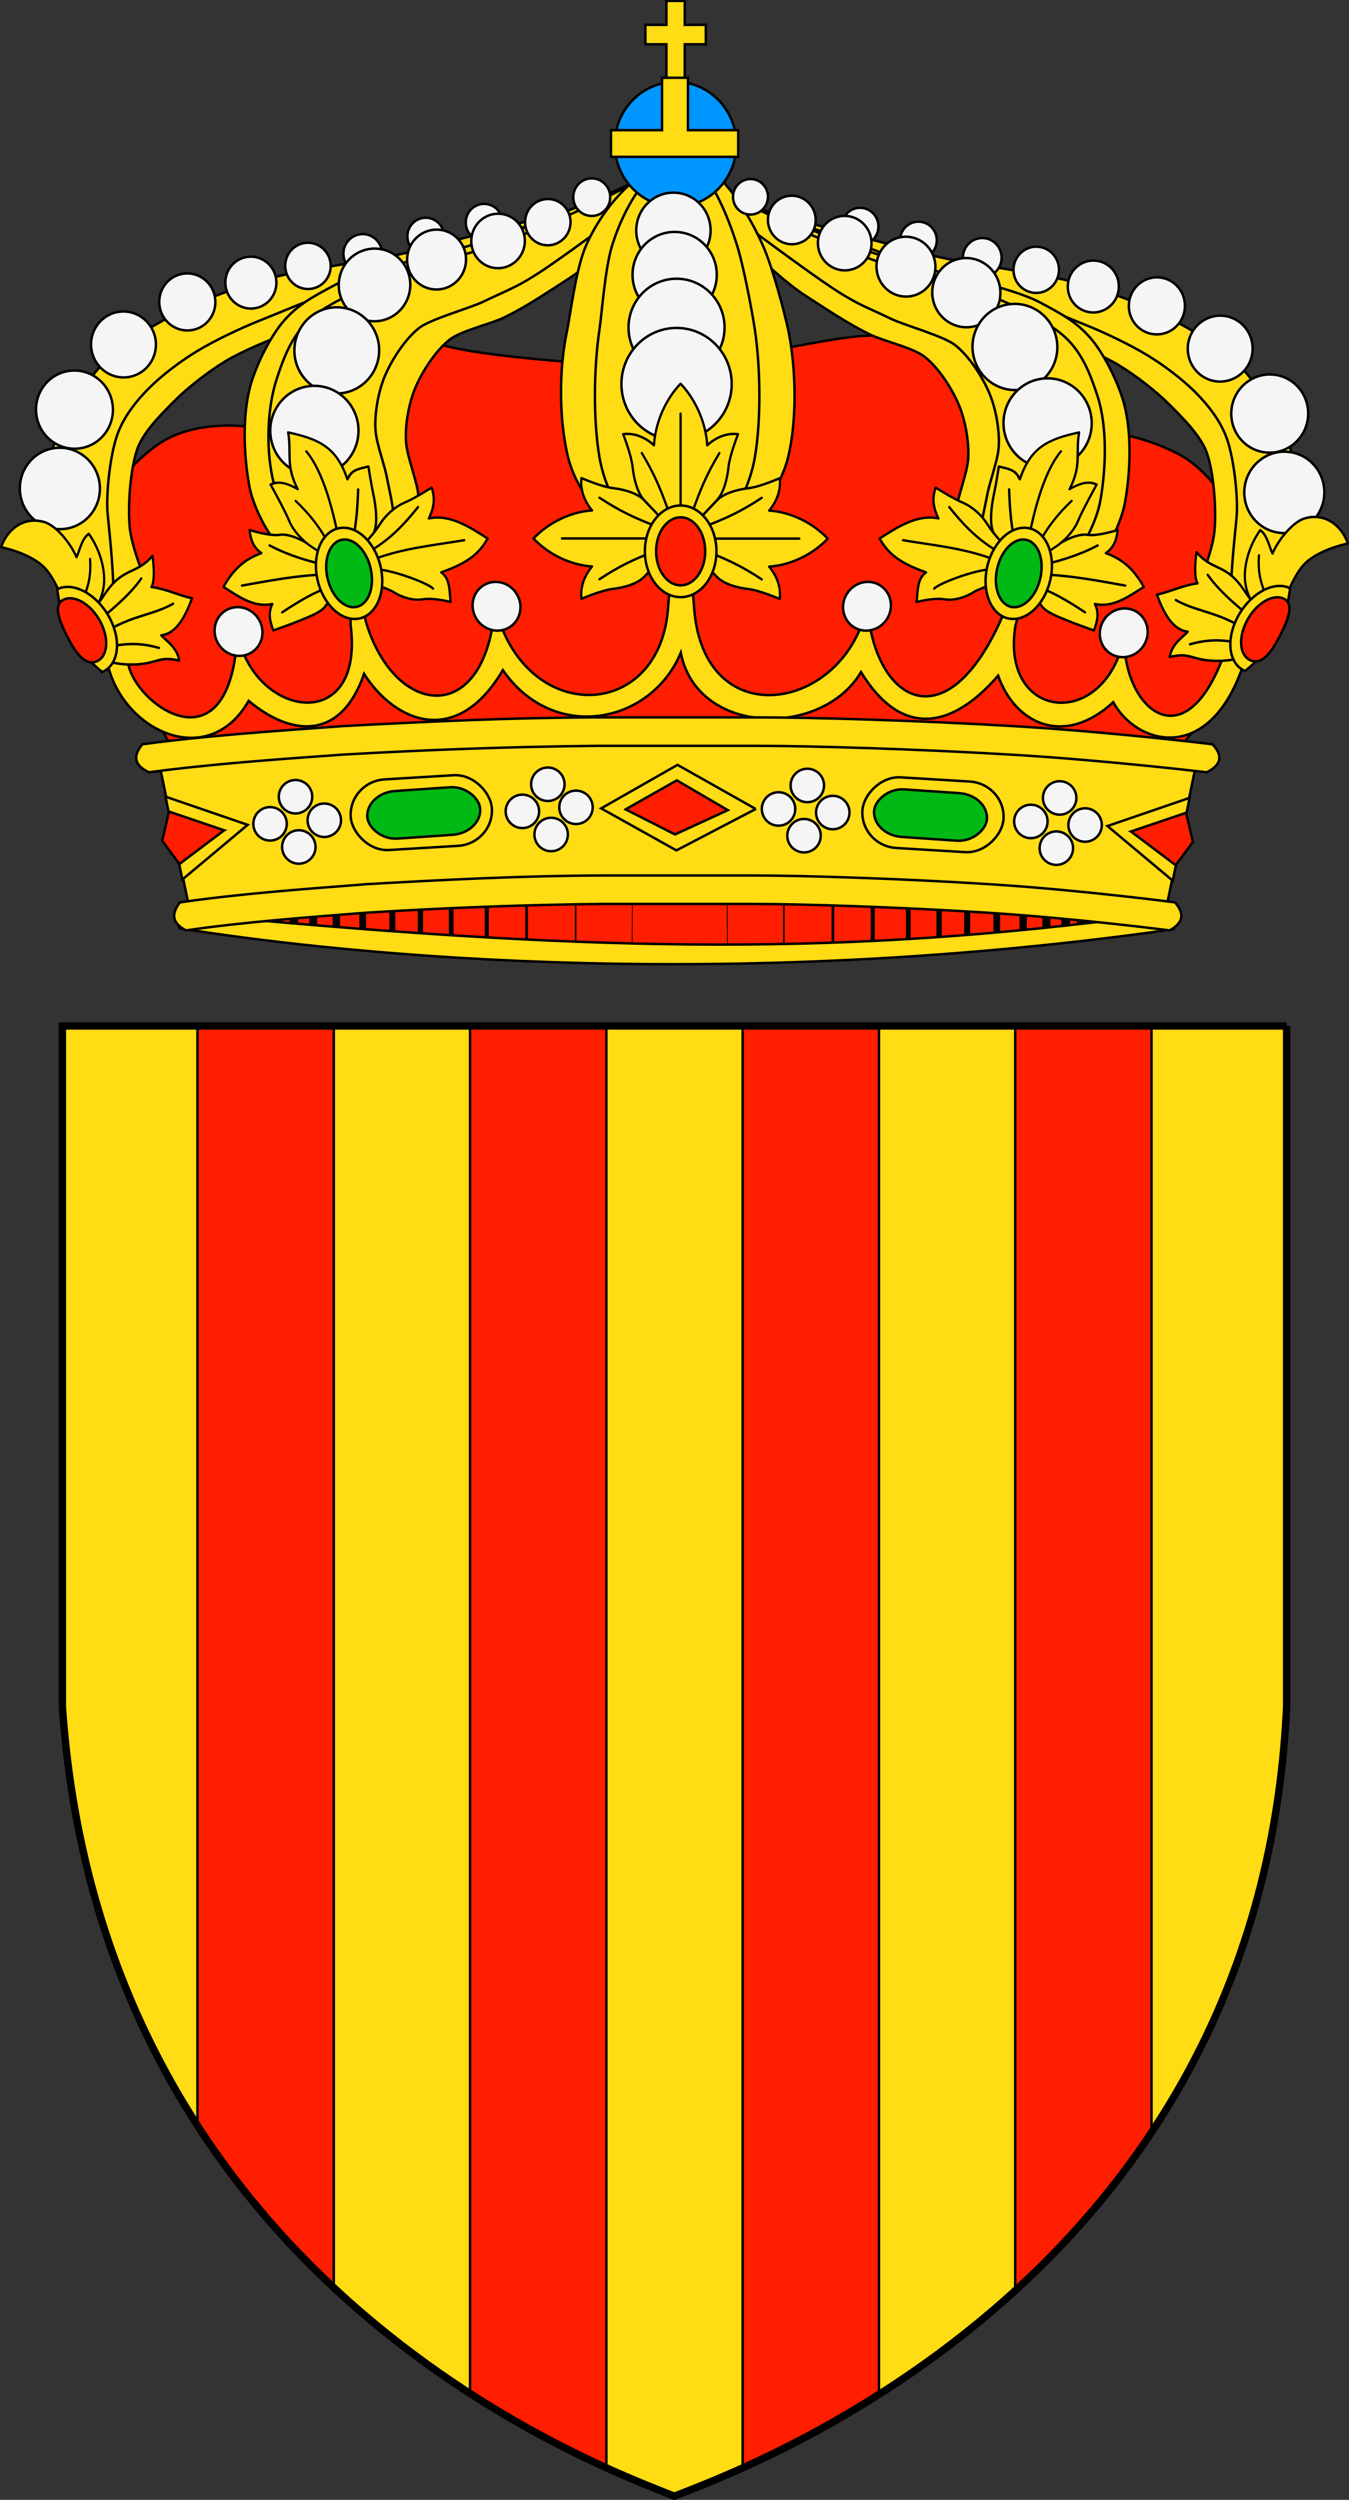 <svg xmlns="http://www.w3.org/2000/svg" width="549.863" height="1018.511" version="1.0"><rect width="100%" height="100%" fill="#333333" stroke="none"/><g style="stroke:#000;stroke-width:1;stroke-miterlimit:4;stroke-opacity:1;stroke-dasharray:none;display:inline"><path d="M524.5 420.86v277.366c-11.067 237.716-226.817 312.398-249.572 321.634-23.745-9.754-232.824-82.333-249.428-321.634V420.86h499" style="fill:#ffdc14;fill-opacity:1;fill-rule:evenodd;stroke:#000;stroke-width:1;stroke-linecap:butt;stroke-linejoin:miter;stroke-miterlimit:4;stroke-opacity:1;stroke-dasharray:none;stroke-dashoffset:0;marker:none;visibility:visible;display:inline;overflow:visible;enable-background:accumulate" transform="translate(-.068 -2.85)"/></g><g style="display:inline"><path d="M413.875 372.5v515.219c19.687-17.967 38.82-39.402 55.563-64.625V372.5h-55.563zM302.781 372.5v587.438c14.986-6.742 34.319-16.508 55.563-30V372.5H302.78zM191.656 372.5v557.094a430.428 430.428 0 0 0 55.563 30.281V372.5h-55.563zM80.563 372.5v447.813c16.766 25.923 35.892 47.872 55.562 66.218V372.5H80.563z" style="fill:#ff1e00;fill-opacity:1;fill-rule:evenodd;stroke:#000;stroke-width:1;stroke-linecap:butt;stroke-linejoin:miter;stroke-miterlimit:4;stroke-opacity:1;stroke-dasharray:none;stroke-dashoffset:0;marker:none;visibility:visible;display:inline;overflow:visible;enable-background:accumulate" transform="translate(-.068 45.51)"/></g><g style="fill:none;stroke:#000;stroke-width:3;stroke-miterlimit:4;stroke-opacity:1;stroke-dasharray:none;display:inline"><path d="M524.5 420.86v277.366c-11.067 237.716-226.817 312.398-249.572 321.634-23.745-9.754-232.824-82.333-249.428-321.634V420.86h499" style="fill:none;stroke:#000;stroke-width:3;stroke-linecap:butt;stroke-linejoin:miter;stroke-miterlimit:4;stroke-opacity:1;stroke-dasharray:none;stroke-dashoffset:0;marker:none;visibility:visible;display:inline;overflow:visible;enable-background:accumulate" transform="translate(-.068 -2.85)"/></g><path d="M-1032.363 1176.899v8.538h-7.493v6.925h7.493v16.362a29.491 29.491 0 0 1 3.269-.195c1.107 0 2.193.078 3.268.195v-16.362h7.511v-6.925h-7.51v-8.538h-6.538z" style="fill:#ffdc14;fill-opacity:1;fill-rule:evenodd;stroke:#000;stroke-width:.875;stroke-linejoin:miter;stroke-miterlimit:4;stroke-opacity:1;stroke-dasharray:none" transform="matrix(1.143 0 0 1.143 1451.63 -1344.831)"/><path d="m-874.098 1505.082 8.776-30.763 5.558-18.388 27.218-33.534-.248-15.328 7.324-4.807 1.015-32.287s-9.638-22.903-24.553-31.127c-21.335-11.766-50.296-10.148-50.296-10.148s-6.69-19.553-18.96-27.163c-12.269-7.609-26.09-5.352-40.39-5.352s-40.315 7.6-54.59 7.086c-8.138-.293-18.425-8.243-18.425-8.243s-35.195 15.6-27.647 15.351c66.064-2.177-30.35-3.556-53.842-11.085-13.575-4.35-25.664-4.276-38.38 3.61-11.824 7.333-29.872 25.797-29.872 25.797s-18.586-2.789-31.643 5.894c-16.287 10.831-27.764 33.612-27.764 33.612l1.124 35.277 9.496 9.854 11.613 12.082 15.876 28.424-.346 30.132 11.24 19.453c105.281 14.352 211.032 15.79 317.716 1.653z" style="fill:#ff1e00;fill-opacity:1;fill-rule:evenodd;stroke:#000;stroke-width:.875;stroke-miterlimit:4;stroke-opacity:1;stroke-dasharray:none" transform="matrix(1.143 0 0 1.143 1451.63 -1344.831)"/><g style="fill:#ffdc14"><path d="M-825.768 613.992s-8.754-8.8-8.858-13.653c-.207-9.614 6.649-20.977 7.66-31.125.747-7.501-.189-20.813-2.704-27.92-2.17-6.133-8.687-12.536-13.279-17.146-4.82-4.839-12.104-10.466-17.942-14.009-6.392-3.879-15.723-7.589-22.673-10.345-8.879-3.521-21.021-7.42-30.15-10.23-12.716-3.913-29.817-8.388-41.992-13.753-12.768-5.625-40.154-22.782-40.154-22.782s49.385 14.764 66.244 19.055c12.947 3.294 30.78 5.216 43.665 8.75 13.143 3.604 30.995 8.347 42.865 15.044 9.315 5.255 20.324 12.494 27.256 20.638 5.06 5.944 13.15 16.799 15.429 24.264 2.453 8.034 2.042 19.55 1.778 27.945-.245 7.77-1.43 18.152-3.268 25.705-1.348 5.534-8.58 18.07-8.58 18.07l-8.41 7.46-6.887-5.968z" style="fill:#ffdc14;fill-opacity:1;fill-rule:evenodd;stroke:#000;stroke-width:.875;stroke-linecap:butt;stroke-linejoin:miter;stroke-miterlimit:4;stroke-opacity:1;stroke-dasharray:none" transform="matrix(1.143 0 0 1.143 1440.24 -434.177)"/><path d="M-816.588 611.483s-4.433-10.678-4.537-15.531c-.206-9.614.992-20.978 2.003-31.125.747-7.501-.896-21.52-3.41-28.627-2.172-6.133-6.567-11.83-11.158-16.44-4.82-4.838-11.398-9.758-17.236-13.301-6.391-3.879-15.722-8.296-22.672-11.052-8.879-3.522-17.486-7.42-26.615-10.23-12.715-3.914-29.816-8.389-41.991-13.753-12.769-5.626-54.564-18.82-54.564-18.82s51.81 13.914 68.67 18.204c12.947 3.295 38.763 6.231 51.647 9.765 13.143 3.604 25.79 8.265 37.66 14.962 9.315 5.255 15.628 8.42 22.56 16.565 5.06 5.944 13.15 16.798 15.429 24.264 2.453 8.034 3.68 20.336 3.416 28.733-.245 7.77-1.067 15.3-2.906 22.853-1.347 5.534-7.656 19.927-7.656 19.927l-4.7 5.613-3.94-2.007z" style="fill:#ffdc14;fill-opacity:1;fill-rule:evenodd;stroke:#000;stroke-width:.875;stroke-linecap:butt;stroke-linejoin:miter;stroke-miterlimit:4;stroke-opacity:1;stroke-dasharray:none;display:inline" transform="matrix(1.143 0 0 1.143 1440.24 -434.177)"/><path d="M2700.19 785.026c0 5.887-4.696 10.66-10.489 10.66-5.793 0-10.488-4.773-10.488-10.66 0-5.888 4.695-10.66 10.488-10.66 5.793 0 10.489 4.772 10.489 10.66z" style="fill:#f5f5f5;fill-opacity:1;fill-rule:evenodd;stroke:#000;stroke-width:1.401;stroke-miterlimit:4;stroke-opacity:1;stroke-dasharray:none;marker:none;visibility:visible;display:inline;overflow:visible;enable-background:accumulate" transform="matrix(-.709 -.086 -.086 .709 2325.067 -232.987)"/><path d="M2700.19 785.026c0 5.887-4.696 10.66-10.489 10.66-5.793 0-10.488-4.773-10.488-10.66 0-5.888 4.695-10.66 10.488-10.66 5.793 0 10.489 4.772 10.489 10.66z" style="fill:#f5f5f5;stroke:#000;stroke-width:1.33;stroke-linecap:butt;stroke-linejoin:miter;stroke-miterlimit:4;stroke-opacity:1;stroke-dasharray:none;stroke-dashoffset:0;marker:none;visibility:visible;display:inline;overflow:visible;enable-background:accumulate" transform="scale(-.752 .752) rotate(-5.189 -6042.846 36015.799)"/><path d="M2700.19 785.026c0 5.887-4.696 10.66-10.489 10.66-5.793 0-10.488-4.773-10.488-10.66 0-5.888 4.695-10.66 10.488-10.66 5.793 0 10.489 4.772 10.489 10.66z" style="fill:#f5f5f5;stroke:#000;stroke-width:1.401;stroke-linecap:butt;stroke-linejoin:miter;stroke-miterlimit:4;stroke-opacity:1;stroke-dasharray:none;stroke-dashoffset:0;marker:none;visibility:visible;display:inline;overflow:visible;enable-background:accumulate" transform="matrix(-.709 -.086 -.086 .709 2348.856 -227.34)"/><path d="M2700.19 785.026c0 5.887-4.696 10.66-10.489 10.66-5.793 0-10.488-4.773-10.488-10.66 0-5.888 4.695-10.66 10.488-10.66 5.793 0 10.489 4.772 10.489 10.66z" style="fill:#f5f5f5;stroke:#000;stroke-width:1.132;stroke-linecap:butt;stroke-linejoin:miter;stroke-miterlimit:4;stroke-opacity:1;stroke-dasharray:none;stroke-dashoffset:0;marker:none;visibility:visible;display:inline;overflow:visible;enable-background:accumulate" transform="matrix(-.88 -.08 -.08 .88 2852.112 -365.718)"/><path d="M2700.19 785.026c0 5.887-4.696 10.66-10.489 10.66-5.793 0-10.488-4.773-10.488-10.66 0-5.888 4.695-10.66 10.488-10.66 5.793 0 10.489 4.772 10.489 10.66z" style="fill:#f5f5f5;stroke:#000;stroke-width:1.008;stroke-linecap:butt;stroke-linejoin:miter;stroke-miterlimit:4;stroke-opacity:1;stroke-dasharray:none;stroke-dashoffset:0;marker:none;visibility:visible;display:inline;overflow:visible;enable-background:accumulate" transform="matrix(-.988 -.09 -.09 .988 3173.72 -416.79)"/><path d="M2700.19 785.026c0 5.887-4.696 10.66-10.489 10.66-5.793 0-10.488-4.773-10.488-10.66 0-5.888 4.695-10.66 10.488-10.66 5.793 0 10.489 4.772 10.489 10.66z" style="fill:#f5f5f5;stroke:#000;stroke-width:.917;stroke-linecap:butt;stroke-linejoin:miter;stroke-miterlimit:4;stroke-opacity:1;stroke-dasharray:none;stroke-dashoffset:0;marker:none;visibility:visible;display:inline;overflow:visible;enable-background:accumulate" transform="matrix(-1.086 -.099 -.099 1.086 3470.283 -461.637)"/><path d="M2700.19 785.026c0 5.887-4.696 10.66-10.489 10.66-5.793 0-10.488-4.773-10.488-10.66 0-5.888 4.695-10.66 10.488-10.66 5.793 0 10.489 4.772 10.489 10.66z" style="fill:#f5f5f5;stroke:#000;stroke-width:.793;stroke-linecap:butt;stroke-linejoin:miter;stroke-miterlimit:4;stroke-opacity:1;stroke-dasharray:none;stroke-dashoffset:0;marker:none;visibility:visible;display:inline;overflow:visible;enable-background:accumulate" transform="scale(-1.26 1.26) rotate(-5.189 -6270.776 34483.206)"/><path d="M2700.19 785.026c0 5.887-4.696 10.66-10.489 10.66-5.793 0-10.488-4.773-10.488-10.66 0-5.888 4.695-10.66 10.488-10.66 5.793 0 10.489 4.772 10.489 10.66z" style="fill:#f5f5f5;stroke:#000;stroke-width:.669;stroke-linecap:butt;stroke-linejoin:miter;stroke-miterlimit:4;stroke-opacity:1;stroke-dasharray:none;stroke-dashoffset:0;marker:none;visibility:visible;display:inline;overflow:visible;enable-background:accumulate" transform="matrix(-1.488 -.135 -.135 1.488 4625.803 -636.514)"/><path d="M2700.19 785.026c0 5.887-4.696 10.66-10.489 10.66-5.793 0-10.488-4.773-10.488-10.66 0-5.888 4.695-10.66 10.488-10.66 5.793 0 10.489 4.772 10.489 10.66z" style="fill:#f5f5f5;stroke:#000;stroke-width:.643;stroke-linecap:butt;stroke-linejoin:miter;stroke-miterlimit:4;stroke-opacity:1;stroke-dasharray:none;stroke-dashoffset:0;marker:none;visibility:visible;display:inline;overflow:visible;enable-background:accumulate" transform="matrix(-1.549 -.141 -.141 1.549 4800.531 -636.145)"/></g><g style="fill:#ffdc14"><path d="M-830.09 615.87s-4.432-10.678-4.536-15.53c-.207-9.615 6.649-20.978 7.66-31.126.747-7.501-.189-20.813-2.704-27.92-2.17-6.133-8.687-12.536-13.279-17.146-4.82-4.839-12.104-10.466-17.942-14.009-6.392-3.879-15.723-7.589-22.673-10.345-8.879-3.521-21.021-7.42-30.15-10.23-12.716-3.913-29.817-8.388-41.992-13.753-12.768-5.625-40.154-22.782-40.154-22.782s49.385 14.764 66.244 19.055c12.947 3.294 30.78 5.216 43.665 8.75 13.143 3.604 30.995 8.347 42.865 15.044 9.315 5.255 20.324 12.494 27.256 20.638 5.06 5.944 13.15 16.799 15.429 24.264 2.453 8.034 2.042 19.55 1.778 27.945-.245 7.77-1.43 18.152-3.268 25.705-1.348 5.534-8.58 18.07-8.58 18.07l-8.41 7.46-11.208-4.09z" style="fill:#ffdc14;fill-opacity:1;fill-rule:evenodd;stroke:#000;stroke-width:.875;stroke-linecap:butt;stroke-linejoin:miter;stroke-miterlimit:4;stroke-opacity:1;stroke-dasharray:none" transform="matrix(-1.143 0 0 1.143 -892.337 -435.777)"/><path d="M-816.588 611.483s-4.433-10.678-4.537-15.531c-.206-9.614.992-20.978 2.003-31.125.747-7.501-.896-21.52-3.41-28.627-2.172-6.133-6.567-11.83-11.158-16.44-4.82-4.838-11.398-9.758-17.236-13.301-6.391-3.879-15.722-8.296-22.672-11.052-8.879-3.522-17.486-7.42-26.615-10.23-12.715-3.914-29.816-8.389-41.991-13.753-12.769-5.626-54.564-18.82-54.564-18.82s51.81 13.914 68.67 18.204c12.947 3.295 38.763 6.231 51.647 9.765 13.143 3.604 25.79 8.265 37.66 14.962 9.315 5.255 15.628 8.42 22.56 16.565 5.06 5.944 13.15 16.798 15.429 24.264 2.453 8.034 3.68 20.336 3.416 28.733-.245 7.77-1.067 15.3-2.906 22.853-1.347 5.534-7.656 19.927-7.656 19.927l-4.7 5.613-3.94-2.007z" style="fill:#ffdc14;fill-opacity:1;fill-rule:evenodd;stroke:#000;stroke-width:.875;stroke-linecap:butt;stroke-linejoin:miter;stroke-miterlimit:4;stroke-opacity:1;stroke-dasharray:none;display:inline" transform="matrix(-1.143 0 0 1.143 -892.337 -435.777)"/><path d="M2700.19 785.026c0 5.887-4.696 10.66-10.489 10.66-5.793 0-10.488-4.773-10.488-10.66 0-5.888 4.695-10.66 10.488-10.66 5.793 0 10.489 4.772 10.489 10.66z" style="fill:#f5f5f5;fill-opacity:1;fill-rule:evenodd;stroke:#000;stroke-width:1.401;stroke-miterlimit:4;stroke-opacity:1;stroke-dasharray:none;marker:none;visibility:visible;display:inline;overflow:visible;enable-background:accumulate" transform="matrix(.709 -.086 .086 .709 -1777.164 -234.587)"/><path d="M2700.19 785.026c0 5.887-4.696 10.66-10.489 10.66-5.793 0-10.488-4.773-10.488-10.66 0-5.888 4.695-10.66 10.488-10.66 5.793 0 10.489 4.772 10.489 10.66z" style="fill:#f5f5f5;stroke:#000;stroke-width:1.33;stroke-linecap:butt;stroke-linejoin:miter;stroke-miterlimit:4;stroke-opacity:1;stroke-dasharray:none;stroke-dashoffset:0;marker:none;visibility:visible;display:inline;overflow:visible;enable-background:accumulate" transform="scale(.752) rotate(-5.189 -5701.854 27970.37)"/><path d="M2700.19 785.026c0 5.887-4.696 10.66-10.489 10.66-5.793 0-10.488-4.773-10.488-10.66 0-5.888 4.695-10.66 10.488-10.66 5.793 0 10.489 4.772 10.489 10.66z" style="fill:#f5f5f5;stroke:#000;stroke-width:1.401;stroke-linecap:butt;stroke-linejoin:miter;stroke-miterlimit:4;stroke-opacity:1;stroke-dasharray:none;stroke-dashoffset:0;marker:none;visibility:visible;display:inline;overflow:visible;enable-background:accumulate" transform="matrix(.709 -.086 .086 .709 -1800.954 -228.941)"/><path d="M2700.19 785.026c0 5.887-4.696 10.66-10.489 10.66-5.793 0-10.488-4.773-10.488-10.66 0-5.888 4.695-10.66 10.488-10.66 5.793 0 10.489 4.772 10.489 10.66z" style="fill:#f5f5f5;stroke:#000;stroke-width:1.132;stroke-linecap:butt;stroke-linejoin:miter;stroke-miterlimit:4;stroke-opacity:1;stroke-dasharray:none;stroke-dashoffset:0;marker:none;visibility:visible;display:inline;overflow:visible;enable-background:accumulate" transform="matrix(.88 -.08 .08 .88 -2304.209 -367.318)"/><path d="M2700.19 785.026c0 5.887-4.696 10.66-10.489 10.66-5.793 0-10.488-4.773-10.488-10.66 0-5.888 4.695-10.66 10.488-10.66 5.793 0 10.489 4.772 10.489 10.66z" style="fill:#f5f5f5;stroke:#000;stroke-width:1.008;stroke-linecap:butt;stroke-linejoin:miter;stroke-miterlimit:4;stroke-opacity:1;stroke-dasharray:none;stroke-dashoffset:0;marker:none;visibility:visible;display:inline;overflow:visible;enable-background:accumulate" transform="matrix(.988 -.09 .09 .988 -2625.817 -418.39)"/><path d="M2700.19 785.026c0 5.887-4.696 10.66-10.489 10.66-5.793 0-10.488-4.773-10.488-10.66 0-5.888 4.695-10.66 10.488-10.66 5.793 0 10.489 4.772 10.489 10.66z" style="fill:#f5f5f5;stroke:#000;stroke-width:.917;stroke-linecap:butt;stroke-linejoin:miter;stroke-miterlimit:4;stroke-opacity:1;stroke-dasharray:none;stroke-dashoffset:0;marker:none;visibility:visible;display:inline;overflow:visible;enable-background:accumulate" transform="matrix(1.086 -.099 .099 1.086 -2922.38 -463.238)"/><path d="M2700.19 785.026c0 5.887-4.696 10.66-10.489 10.66-5.793 0-10.488-4.773-10.488-10.66 0-5.888 4.695-10.66 10.488-10.66 5.793 0 10.489 4.772 10.489 10.66z" style="fill:#f5f5f5;stroke:#000;stroke-width:.793;stroke-linecap:butt;stroke-linejoin:miter;stroke-miterlimit:4;stroke-opacity:1;stroke-dasharray:none;stroke-dashoffset:0;marker:none;visibility:visible;display:inline;overflow:visible;enable-background:accumulate" transform="matrix(1.255 -.114 .114 1.255 -3414.73 -538.238)"/><path d="M2700.19 785.026c0 5.887-4.696 10.66-10.489 10.66-5.793 0-10.488-4.773-10.488-10.66 0-5.888 4.695-10.66 10.488-10.66 5.793 0 10.489 4.772 10.489 10.66z" style="fill:#f5f5f5;stroke:#000;stroke-width:.669;stroke-linecap:butt;stroke-linejoin:miter;stroke-miterlimit:4;stroke-opacity:1;stroke-dasharray:none;stroke-dashoffset:0;marker:none;visibility:visible;display:inline;overflow:visible;enable-background:accumulate" transform="matrix(1.488 -.135 .135 1.488 -4077.9 -638.114)"/><path d="M2700.19 785.026c0 5.887-4.696 10.66-10.489 10.66-5.793 0-10.488-4.773-10.488-10.66 0-5.888 4.695-10.66 10.488-10.66 5.793 0 10.489 4.772 10.489 10.66z" style="fill:#f5f5f5;stroke:#000;stroke-width:.643;stroke-linecap:butt;stroke-linejoin:miter;stroke-miterlimit:4;stroke-opacity:1;stroke-dasharray:none;stroke-dashoffset:0;marker:none;visibility:visible;display:inline;overflow:visible;enable-background:accumulate" transform="matrix(1.549 -.141 .141 1.549 -4252.628 -637.746)"/></g><g style="fill:#ffdc14;stroke-width:1.175;stroke-miterlimit:4;stroke-dasharray:none"><g style="fill:#ffdc14"><g style="fill:#ffdc14"><path d="M210.606 209.915v-40.133" style="font-size:12px;fill:#ffdc14;stroke:#000;stroke-width:.652;stroke-miterlimit:4;stroke-dasharray:none" transform="matrix(.942 0 0 .725 36.254 237.696)"/><path d="M189.38 208.372v-37.047" style="font-size:12px;fill:#ffdc14;stroke:#000;stroke-width:1.154" transform="matrix(.942 0 0 .725 36.254 237.696)"/><path d="M172.15 208.152v-36.607" style="font-size:12px;fill:#ffdc14;stroke:#000;stroke-width:1.739" transform="matrix(.942 0 0 .725 36.254 237.696)"/><path d="M156.753 206.521v-33.345" style="font-size:12px;fill:#ffdc14;stroke:#000;stroke-width:2.032" transform="matrix(.942 0 0 .725 36.254 237.696)"/><path d="M143.428 204.919v-30.14" style="font-size:12px;fill:#ffdc14;stroke:#000;stroke-width:2.308" transform="matrix(.942 0 0 .725 36.254 237.696)"/><path d="M131.282 203.945v-28.194" style="font-size:12px;fill:#ffdc14;stroke:#000;stroke-width:2.6" transform="matrix(.942 0 0 .725 36.254 237.696)"/><path d="M118.47 202.128v-24.56" style="font-size:12px;fill:#ffdc14;stroke:#000;stroke-width:2.893" transform="matrix(.942 0 0 .725 36.254 237.696)"/><path d="M107.049 200.279v-20.861" style="font-size:12px;fill:#ffdc14;stroke:#000;stroke-width:3.185" transform="matrix(.942 0 0 .725 36.254 237.696)"/><path d="M97.011 198.87v-18.044" style="font-size:12px;fill:#ffdc14;stroke:#000;stroke-width:3.478" transform="matrix(.942 0 0 .725 36.254 237.696)"/><path d="m82.02 195.608-.202-11.366m6.85 12.554V182.9" style="font-size:12px;fill:#ffdc14;stroke:#000;stroke-width:3.754" transform="matrix(.942 0 0 .725 36.254 237.696)"/><path d="M75.007 194.02v-8.343" style="font-size:12px;fill:#ffdc14;stroke:#000;stroke-width:4.258" transform="matrix(.942 0 0 .725 36.254 237.696)"/><path d="M67.585 192.62v-5.544" style="font-size:12px;fill:#ffdc14;stroke:#000;stroke-width:4.811" transform="matrix(.942 0 0 .725 36.254 237.696)"/><path d="m234.994 210.934.202-42.172" style="font-size:12px;fill:#ffdc14;stroke:#000;stroke-width:.337;stroke-miterlimit:4;stroke-dasharray:none" transform="matrix(.942 0 0 .725 36.254 237.696)"/></g><g style="fill:#ffdc14"><path d="M210.606 209.915v-40.133" style="font-size:12px;fill:#ffdc14;stroke:#000;stroke-width:.652;stroke-miterlimit:4;stroke-dasharray:none" transform="matrix(-.942 0 0 .725 517.892 237.696)"/><path d="M189.38 208.372v-37.047" style="font-size:12px;fill:#ffdc14;stroke:#000;stroke-width:1.154" transform="matrix(-.942 0 0 .725 517.892 237.696)"/><path d="M172.15 208.152v-36.607" style="font-size:12px;fill:#ffdc14;stroke:#000;stroke-width:1.739" transform="matrix(-.942 0 0 .725 517.892 237.696)"/><path d="M156.753 206.521v-33.345" style="font-size:12px;fill:#ffdc14;stroke:#000;stroke-width:2.032" transform="matrix(-.942 0 0 .725 517.892 237.696)"/><path d="M143.428 204.919v-30.14" style="font-size:12px;fill:#ffdc14;stroke:#000;stroke-width:2.308" transform="matrix(-.942 0 0 .725 517.892 237.696)"/><path d="M131.282 203.945v-28.194" style="font-size:12px;fill:#ffdc14;stroke:#000;stroke-width:2.6" transform="matrix(-.942 0 0 .725 517.892 237.696)"/><path d="M118.47 202.128v-24.56" style="font-size:12px;fill:#ffdc14;stroke:#000;stroke-width:2.893" transform="matrix(-.942 0 0 .725 517.892 237.696)"/><path d="M107.049 200.279v-20.861" style="font-size:12px;fill:#ffdc14;stroke:#000;stroke-width:3.185" transform="matrix(-.942 0 0 .725 517.892 237.696)"/><path d="M97.011 198.87v-18.044" style="font-size:12px;fill:#ffdc14;stroke:#000;stroke-width:3.478" transform="matrix(-.942 0 0 .725 517.892 237.696)"/><path d="m82.02 195.608-.202-11.366m6.85 12.554V182.9" style="font-size:12px;fill:#ffdc14;stroke:#000;stroke-width:3.754" transform="matrix(-.942 0 0 .725 517.892 237.696)"/><path d="M75.007 194.02v-8.343" style="font-size:12px;fill:#ffdc14;stroke:#000;stroke-width:4.258" transform="matrix(-.942 0 0 .725 517.892 237.696)"/><path d="M67.585 192.62v-5.544" style="font-size:12px;fill:#ffdc14;stroke:#000;stroke-width:4.811" transform="matrix(-.942 0 0 .725 517.892 237.696)"/><path d="m234.994 210.934.202-42.172" style="font-size:12px;fill:#ffdc14;stroke:#000;stroke-width:.337;stroke-miterlimit:4;stroke-dasharray:none" transform="matrix(-.942 0 0 .725 517.892 237.696)"/></g></g></g><path d="M-1224.517 1411.157c.055 15.004 36.812 43.049 39.186-9.078 5.546 30.563 45.61 36.914 40.325-2.939l.248-12.52c2.176 2.035 3.045 1.23 5.22 11.54 10.234 34.442 42.885 37.8 46.04-5.713 9.961 43.069 59.59 41.959 61.793-.245l1.144-13.496 6.84.365 1.159 13.049c2.58 47.493 54.35 38.164 61.793.163 2.445 34.315 27.631 48.998 47.331 6.04l3.983-9.407 4.286.959-2.704 9.591c-5.65 34.03 31.733 37.894 38.774 4.327-.374 25.133 21.17 44.272 35.154 7.197l7.674 1.469c-11.978 37.208-38.379 29.812-46.746 14.435-17.882 16.343-35.15 7.353-41.06-9.47-17.473 20.148-35.164 21.253-48.89-1.283-13.724 23.368-58.396 22.99-64.278-6.892-10.5 25.305-45.28 32.433-63.448 6.203-16.414 27.8-38.408 18.757-49.497 1.32-8.36 24.177-26.26 22.13-41.142 9.632-14.639 25.544-45.94 10.247-50.594-14.452-5.977.139 5.022-.318 7.409-.795z" style="fill:#ffdc14;stroke:#000;stroke-width:.875;stroke-linecap:butt;stroke-linejoin:miter;stroke-miterlimit:4;stroke-opacity:1;stroke-dasharray:none" transform="matrix(1.143 0 0 1.143 1451.63 -1344.831)"/><path d="M2700.19 785.026c0 5.887-4.696 10.66-10.489 10.66-5.793 0-10.488-4.773-10.488-10.66 0-5.888 4.695-10.66 10.488-10.66 5.793 0 10.489 4.772 10.489 10.66z" style="fill:#f5f5f5;fill-opacity:1;fill-rule:evenodd;stroke:#000;stroke-width:1.075;stroke-miterlimit:4;stroke-opacity:1;stroke-dasharray:none;marker:none;visibility:visible;display:inline;overflow:visible;enable-background:accumulate" transform="matrix(.776 -.492 .505 .796 -2386.422 955.75)"/><path d="M2700.19 785.026c0 5.887-4.696 10.66-10.489 10.66-5.793 0-10.488-4.773-10.488-10.66 0-5.888 4.695-10.66 10.488-10.66 5.793 0 10.489 4.772 10.489 10.66z" style="fill:#f5f5f5;fill-opacity:1;fill-rule:evenodd;stroke:#000;stroke-width:1.075;stroke-miterlimit:4;stroke-opacity:1;stroke-dasharray:none;marker:none;visibility:visible;display:inline;overflow:visible;enable-background:accumulate" transform="matrix(-.776 -.492 -.505 .796 2941.685 956.273)"/><path d="M-1129.856 1370.715c4.12-3.274 7.267-7.412 8.813-12.442.594-1.933.334-4.745 0-6.74-.788-4.704-3.739-12.353-4.147-17.106-.499-5.808.906-13.784 3.11-19.18 2.447-5.993 7.34-13.644 12.442-17.626 4.075-3.181 14.527-5.525 19.18-7.776 8.284-4.007 15.58-9.031 23.328-13.997 12.604-8.078 36.288-33.177 36.288-33.177l-9.85-2.592s-32.412 15.28-58.97 23.225c-17.016 5.09-40.922 9.446-51.448 15.136-6.901 3.731-12.466 6.531-17.625 12.442-4.684 5.365-9.19 14.485-11.405 21.254-3.591 10.973-3.056 25.956-1.037 37.324 1.168 6.577 5.19 14.976 9.331 20.218 3.433 4.345 19.845 10.886 19.845 10.886s14.706-3.938 22.145-9.85z" style="fill:#ffdc14;fill-opacity:1;fill-rule:evenodd;stroke:#000;stroke-width:.875;stroke-linecap:butt;stroke-linejoin:miter;stroke-miterlimit:4;stroke-opacity:1;stroke-dasharray:none" transform="matrix(1.143 0 0 1.143 1451.63 -1344.831)"/><path d="M-1138.668 1373.306c4.12-3.274 7.267-7.41 8.812-12.441.594-1.933-1.74-11.484-2.073-13.478-.789-4.705-3.74-12.354-4.147-17.107-.499-5.808.906-13.784 3.11-19.18 2.447-5.993 7.34-13.644 12.441-17.626 4.076-3.181 18.156-7.08 22.81-9.331 8.284-4.007 11.433-4.885 19.18-9.85 12.604-8.078 47.693-34.732 47.693-34.732l-9.85.518s-32.412 17.871-58.97 25.817c-17.016 5.09-33.146 8.927-43.672 14.618-6.902 3.73-13.503 6.53-18.662 12.441-4.684 5.365-7.116 11.894-9.331 18.662-3.591 10.974-3.894 26.138-1.037 37.325 1.655 6.48 8.15 14.318 10.096 19.999 1.795 5.238 10.121 9.031 10.121 9.031s6.04 1.246 13.479-4.666z" style="fill:#ffdc14;fill-opacity:1;fill-rule:evenodd;stroke:#000;stroke-width:.875;stroke-linecap:butt;stroke-linejoin:miter;stroke-miterlimit:4;stroke-opacity:1;stroke-dasharray:none;display:inline" transform="matrix(1.143 0 0 1.143 1451.63 -1344.831)"/><path d="M-920.124 1376.796c-4.12-3.274-7.267-7.411-8.813-12.441-.594-1.933-.334-4.746 0-6.74.789-4.705 3.74-12.353 4.147-17.107.499-5.807-.906-13.783-3.11-19.18-2.447-5.992-7.34-13.643-12.441-17.626-4.076-3.18-14.527-5.524-19.181-7.775-8.284-4.007-15.58-9.032-23.328-13.997-12.604-8.078-36.287-33.177-36.287-33.177l9.849-2.592s32.412 15.28 58.97 23.225c17.016 5.09 40.922 9.445 51.448 15.136 6.902 3.73 12.466 6.53 17.626 12.441 4.683 5.365 9.19 14.486 11.404 21.255 3.591 10.973 3.056 25.956 1.037 37.324-1.168 6.577-5.19 14.976-9.331 20.217-3.433 4.346-17.73 10.887-17.73 10.887s-16.82-3.938-24.26-9.85z" style="fill:#ffdc14;fill-opacity:1;fill-rule:evenodd;stroke:#000;stroke-width:.875;stroke-linecap:butt;stroke-linejoin:miter;stroke-miterlimit:4;stroke-opacity:1;stroke-dasharray:none" transform="matrix(1.143 0 0 1.143 1451.63 -1344.831)"/><path d="M-911.311 1379.388c-4.12-3.274-7.267-7.411-8.813-12.441-.594-1.933 1.74-11.485 2.074-13.479.788-4.705 3.739-12.354 4.147-17.107.498-5.808-.907-13.784-3.11-19.18-2.448-5.992-7.34-13.643-12.442-17.626-4.075-3.18-18.156-7.08-22.81-9.33-8.283-4.008-11.433-4.885-19.18-9.85-12.604-8.078-47.692-34.733-47.692-34.733l9.849.519s32.412 17.871 58.97 25.817c17.016 5.09 33.146 8.927 43.672 14.617 6.902 3.731 13.503 6.531 18.662 12.442 4.684 5.365 7.116 11.894 9.332 18.662 3.59 10.973 3.055 25.956 1.036 37.324-1.168 6.578-5.19 14.976-9.33 20.218-3.434 4.345-10.887 8.813-10.887 8.813s-6.04 1.246-13.478-4.666z" style="fill:#ffdc14;fill-opacity:1;fill-rule:evenodd;stroke:#000;stroke-width:.875;stroke-linecap:butt;stroke-linejoin:miter;stroke-miterlimit:4;stroke-opacity:1;stroke-dasharray:none;display:inline" transform="matrix(1.143 0 0 1.143 1451.63 -1344.831)"/><g style="fill:#ffdc14;fill-opacity:1;stroke:#000;stroke-width:.828;stroke-linecap:round;stroke-linejoin:round;stroke-opacity:1"><path d="M113.241 255.27c5.612 3.279 11.334 7.43 18.35 6.012-1.655 3.203-.97 5.956.347 9.35 0 0 7.004-2.32 10.46-3.676 3.336-1.31 7.119-2.7 8.749-4.499 1.79-1.977 2.699-4.394 3.95-6.64l-2.286-5.576-.626-6.048-6.564-3.793c-2.791-1.698-7.827-4.06-11.358-3.527-3.657.552-11.243-1.698-11.243-1.698.442 3.63 1.516 6.193 4.465 8.16-6.797 2.288-10.878 6.249-14.244 11.936z" style="font-size:12px;fill:#ffdc14;fill-opacity:1;stroke:#000;stroke-width:.853;stroke-linecap:round;stroke-linejoin:round;stroke-miterlimit:4;stroke-opacity:1;stroke-dasharray:none;display:inline" transform="matrix(-1.086 0 0 1.154 589.19 -55.446)"/><path d="M148.994 250.963c-9.437.492-18.772 2.133-28.809 3.826M150.57 256.14c-5.102 1.985-10.204 4.922-15.305 8.102M148.769 246.912c-9.927-2.26-16.044-5.202-18.23-6.302" style="fill:#ffdc14;fill-opacity:1;stroke:#000;stroke-width:.853px;stroke-linecap:round;stroke-linejoin:round;stroke-opacity:1" transform="matrix(-1.086 0 0 1.154 589.19 -55.446)"/></g><path d="M-1043.899 1362.253c9.167 2.088 22.229 2.088 31.396 0 5.124-1.168 11.974-3.982 15.697-7.575 3.724-3.593 6.64-10.205 7.85-15.15 3.245-13.27 2.84-32.094 0-45.45-1.248-5.864-5.485-22.147-9.14-30.3-6.91-15.423-14.407-22.726-14.407-22.726h-31.396s-10.143 7.573-16.987 22.725c-3.803 8.418-5.709 25.089-6.996 31.144-2.841 13.356-2.81 31.336.436 44.607 1.21 4.945 4.126 11.557 7.85 15.15 3.722 3.593 10.573 6.407 15.697 7.575z" style="fill:#ffdc14;fill-opacity:1;fill-rule:evenodd;stroke:#000;stroke-width:.875;stroke-linecap:butt;stroke-linejoin:miter;stroke-miterlimit:4;stroke-opacity:1;stroke-dasharray:none" transform="matrix(1.143 0 0 1.143 1451.63 -1344.831)"/><path d="M-1039.617 1362.37c6.472 2.093 15.694 2.093 22.165 0 3.618-1.17 8.454-3.99 11.082-7.59 2.629-3.6 4.688-10.224 5.542-15.18 2.291-13.296 2.005-32.156 0-45.539-.88-5.875-3.872-22.19-6.452-30.36-4.88-15.452-10.172-22.77-10.172-22.77h-22.165s-7.16 7.588-11.992 22.77c-2.685 8.435-3.722 24.293-4.631 30.36-2.006 13.383-2.292 32.243 0 45.54.854 4.955 2.913 11.579 5.541 15.18 2.628 3.6 7.465 6.42 11.082 7.59z" style="fill:#ffdc14;fill-opacity:1;fill-rule:evenodd;stroke:#000;stroke-width:.875;stroke-linecap:butt;stroke-linejoin:miter;stroke-miterlimit:4;stroke-opacity:1;stroke-dasharray:none;display:inline" transform="matrix(1.143 0 0 1.143 1451.63 -1344.831)"/><path d="M2700.19 785.026c0 5.887-4.696 10.66-10.489 10.66-5.793 0-10.488-4.773-10.488-10.66 0-5.888 4.695-10.66 10.488-10.66 5.793 0 10.489 4.772 10.489 10.66z" style="fill:#0096ff;fill-opacity:1;stroke:#000;stroke-width:.421;stroke-linecap:butt;stroke-linejoin:miter;stroke-miterlimit:4;stroke-opacity:1;stroke-dasharray:none;stroke-dashoffset:0;marker:none;visibility:visible;display:inline;overflow:visible;enable-background:accumulate" transform="matrix(2.364 0 0 2.388 -6083.074 -1815.825)"/><g style="fill:#ffdc14;fill-opacity:1;stroke:#000;stroke-width:.809;stroke-miterlimit:4;stroke-opacity:1;stroke-dasharray:none"><path d="M195.844 28.437V45.5H178.78v8.687h42.505V45.5H204.5V28.437h-8.656z" style="fill:#ffdc14;stroke:#000;stroke-width:.809;stroke-miterlimit:4;stroke-opacity:1;stroke-dasharray:none;display:inline" transform="matrix(1.22 0 0 1.252 30.928 -3.93)"/></g><path d="M2700.19 785.026c0 5.887-4.696 10.66-10.489 10.66-5.793 0-10.488-4.773-10.488-10.66 0-5.888 4.695-10.66 10.488-10.66 5.793 0 10.489 4.772 10.489 10.66z" style="fill:#f5f5f5;stroke:#000;stroke-width:.692;stroke-linecap:butt;stroke-linejoin:miter;stroke-miterlimit:4;stroke-opacity:1;stroke-dasharray:none;stroke-dashoffset:0;marker:none;visibility:visible;display:inline;overflow:visible;enable-background:accumulate" transform="matrix(1.445 .001 -.001 1.445 -3611.343 -1043.158)"/><path d="M2700.19 785.026c0 5.887-4.696 10.66-10.489 10.66-5.793 0-10.488-4.773-10.488-10.66 0-5.888 4.695-10.66 10.488-10.66 5.793 0 10.489 4.772 10.489 10.66z" style="fill:#f5f5f5;stroke:#000;stroke-width:.611;stroke-linecap:butt;stroke-linejoin:miter;stroke-miterlimit:4;stroke-opacity:1;stroke-dasharray:none;stroke-dashoffset:0;marker:none;visibility:visible;display:inline;overflow:visible;enable-background:accumulate" transform="matrix(1.637 .001 -.001 1.637 -4127.26 -1175.832)"/><path d="M2700.19 785.026c0 5.887-4.696 10.66-10.489 10.66-5.793 0-10.488-4.773-10.488-10.66 0-5.888 4.695-10.66 10.488-10.66 5.793 0 10.489 4.772 10.489 10.66z" style="fill:#f5f5f5;stroke:#000;stroke-width:.536;stroke-linecap:butt;stroke-linejoin:miter;stroke-miterlimit:4;stroke-opacity:1;stroke-dasharray:none;stroke-dashoffset:0;marker:none;visibility:visible;display:inline;overflow:visible;enable-background:accumulate" transform="matrix(1.866 .002 -.002 1.866 -4741.649 -1336.79)"/><path d="M2700.19 785.026c0 5.887-4.696 10.66-10.489 10.66-5.793 0-10.488-4.773-10.488-10.66 0-5.888 4.695-10.66 10.488-10.66 5.793 0 10.489 4.772 10.489 10.66z" style="fill:#f5f5f5;stroke:#000;stroke-width:.467;stroke-linecap:butt;stroke-linejoin:miter;stroke-miterlimit:4;stroke-opacity:1;stroke-dasharray:none;stroke-dashoffset:0;marker:none;visibility:visible;display:inline;overflow:visible;enable-background:accumulate" transform="matrix(2.143 .002 -.002 2.143 -5486.689 -1531.234)"/><g style="fill:#ffdc14;stroke:#000;stroke-width:.437;stroke-miterlimit:4;stroke-opacity:1;stroke-dasharray:none"><path d="M2700.19 785.026c0 5.887-4.696 10.66-10.489 10.66-5.793 0-10.488-4.773-10.488-10.66 0-5.888 4.695-10.66 10.488-10.66 5.793 0 10.489 4.772 10.489 10.66z" style="fill:#f5f5f5;stroke:#000;stroke-width:.96;stroke-linecap:butt;stroke-linejoin:miter;stroke-miterlimit:4;stroke-opacity:1;stroke-dasharray:none;stroke-dashoffset:0;marker:none;visibility:visible;display:inline;overflow:visible;enable-background:accumulate" transform="matrix(-1.028 .167 .167 1.028 2978.229 -1157.122)"/><path d="M2700.19 785.026c0 5.887-4.696 10.66-10.489 10.66-5.793 0-10.488-4.773-10.488-10.66 0-5.888 4.695-10.66 10.488-10.66 5.793 0 10.489 4.772 10.489 10.66z" style="fill:#f5f5f5;stroke:#000;stroke-width:.756;stroke-linecap:butt;stroke-linejoin:miter;stroke-miterlimit:4;stroke-opacity:1;stroke-dasharray:none;stroke-dashoffset:0;marker:none;visibility:visible;display:inline;overflow:visible;enable-background:accumulate" transform="matrix(-1.306 .213 .213 1.306 3739.424 -1478.913)"/><path d="M2700.19 785.026c0 5.887-4.696 10.66-10.489 10.66-5.793 0-10.488-4.773-10.488-10.66 0-5.888 4.695-10.66 10.488-10.66 5.793 0 10.489 4.772 10.489 10.66z" style="fill:#f5f5f5;stroke:#000;stroke-width:1.078;stroke-linecap:butt;stroke-linejoin:miter;stroke-miterlimit:4;stroke-opacity:1;stroke-dasharray:none;stroke-dashoffset:0;marker:none;visibility:visible;display:inline;overflow:visible;enable-background:accumulate" transform="matrix(-.916 .149 .149 .916 2669.543 -1030.229)"/><path d="M2700.19 785.026c0 5.887-4.696 10.66-10.489 10.66-5.793 0-10.488-4.773-10.488-10.66 0-5.888 4.695-10.66 10.488-10.66 5.793 0 10.489 4.772 10.489 10.66z" style="fill:#f5f5f5;stroke:#000;stroke-width:.873;stroke-linecap:butt;stroke-linejoin:miter;stroke-miterlimit:4;stroke-opacity:1;stroke-dasharray:none;stroke-dashoffset:0;marker:none;visibility:visible;display:inline;overflow:visible;enable-background:accumulate" transform="matrix(-1.13 .184 .184 1.13 3264.19 -1273.343)"/><path d="M2700.19 785.026c0 5.887-4.696 10.66-10.489 10.66-5.793 0-10.488-4.773-10.488-10.66 0-5.888 4.695-10.66 10.488-10.66 5.793 0 10.489 4.772 10.489 10.66z" style="fill:#f5f5f5;stroke:#000;stroke-width:.607;stroke-linecap:butt;stroke-linejoin:miter;stroke-miterlimit:4;stroke-opacity:1;stroke-dasharray:none;stroke-dashoffset:0;marker:none;visibility:visible;display:inline;overflow:visible;enable-background:accumulate" transform="matrix(-1.626 .265 .265 1.626 4579.113 -1847.855)"/><path d="M2700.19 785.026c0 5.887-4.696 10.66-10.489 10.66-5.793 0-10.488-4.773-10.488-10.66 0-5.888 4.695-10.66 10.488-10.66 5.793 0 10.489 4.772 10.489 10.66z" style="fill:#f5f5f5;fill-opacity:1;fill-rule:evenodd;stroke:#000;stroke-width:.583;stroke-miterlimit:4;stroke-opacity:1;stroke-dasharray:none;marker:none;visibility:visible;display:inline;overflow:visible;enable-background:accumulate" transform="matrix(-1.71 .118 .118 1.71 4933.768 -1487.366)"/><path d="M2700.19 785.026c0 5.887-4.696 10.66-10.489 10.66-5.793 0-10.488-4.773-10.488-10.66 0-5.888 4.695-10.66 10.488-10.66 5.793 0 10.489 4.772 10.489 10.66z" style="fill:#f5f5f5;stroke:#000;stroke-width:1.474;stroke-linecap:butt;stroke-linejoin:miter;stroke-miterlimit:4;stroke-opacity:1;stroke-dasharray:none;stroke-dashoffset:0;marker:none;visibility:visible;display:inline;overflow:visible;enable-background:accumulate" transform="matrix(-.676 -.061 -.061 .676 2172.027 -286.419)"/></g><g style="fill:#ffdc14;fill-opacity:1;stroke:#000;stroke-width:.844;stroke-linecap:round;stroke-linejoin:round;stroke-opacity:1"><path d="M141.185 195.606c.506 8.444-2.367 12.776 1.407 22.184-3.213-1.989-6.785-3.51-10.251-1.782 0 0 4.455 10.023 5.76 14.308 1.261 4.137 4.904 8.184 7.798 10.166l6.652 4.775 5.558-2.771 6.484-.487c2.13-2.17 4.184-3.75 5.999-8.07 1.527-3.637 1.41-9.703.94-14.102-.488-4.556-.794-10.909-.794-10.909-4.362 1.092-6.544 1.293-8.597 5.027-2.86-12.265-8.844-15.621-20.956-18.339z" style="font-size:12px;fill:#ffdc14;fill-opacity:1;stroke:#000;stroke-width:.909;stroke-linecap:round;stroke-linejoin:round;stroke-miterlimit:4;stroke-opacity:1;stroke-dasharray:none;display:inline" transform="matrix(-1.058 0 -.108 1.043 610.343 -27.854)"/><path d="M147.418 203.024c5.856 8.081 8.187 24.051 9.228 37.36M160.922 240.61c1.7-5.682 3.242-10.05 4.952-22.732M153.495 242.41c-2.902-8.927-7.813-15.38-12.154-20.03" style="fill:#ffdc14;fill-opacity:1;stroke:#000;stroke-width:.909px;stroke-linecap:round;stroke-linejoin:round;stroke-opacity:1" transform="matrix(-1.058 0 -.108 1.043 610.343 -27.854)"/></g><g style="fill:#ffdc14;fill-opacity:1;stroke:#000;stroke-width:.828;stroke-linecap:round;stroke-linejoin:round;stroke-opacity:1"><path d="M811.254-345.45c-3.585 6.604-9.146 9.3-16.385 11.957 3.141 2.285 2.855 6.243 3.326 10.457 0 0-5.952-1.596-9.846-.955-3.76.62-7.958-.946-10.93-2.917l-6.15-2.633-.66-6.993-2.945-6.874c1.8-2.298 3.472-3.815 5.486-7.006 2.134-3.382 5.306-6.221 8.86-7.741 3.68-1.574 9.454-5.265 9.454-5.265 1.403 3.941.794 7.18-.967 10.899 7.471-1.647 14.78 3.265 20.757 7.071z" style="font-size:12px;fill:#ffdc14;fill-opacity:1;stroke:#000;stroke-width:.828;stroke-linecap:round;stroke-linejoin:round;stroke-miterlimit:4;stroke-opacity:1;stroke-dasharray:none;display:inline" transform="matrix(-1.154 0 0 1.154 1294.737 618.052)"/><path d="M770.99-338.095c10.667-4.022 21.333-4.962 32-6.752M770.143-341.245c7.222-4.375 12.102-9.744 16.53-15.305M770.567-334.494c4.876-.81 20.17 4.966 21.403 6.752" style="fill:#ffdc14;fill-opacity:1;stroke:#000;stroke-width:.828px;stroke-linecap:round;stroke-linejoin:round;stroke-opacity:1" transform="matrix(-1.154 0 0 1.154 1294.737 618.052)"/></g><path d="M2700.19 785.026c0 5.887-4.696 10.66-10.489 10.66-5.793 0-10.488-4.773-10.488-10.66 0-5.888 4.695-10.66 10.488-10.66 5.793 0 10.489 4.772 10.489 10.66z" style="fill:#f5f5f5;fill-opacity:1;fill-rule:evenodd;stroke:#000;stroke-width:.96;stroke-miterlimit:4;stroke-opacity:1;stroke-dasharray:none;marker:none;visibility:visible;display:inline;overflow:visible;enable-background:accumulate" transform="matrix(1.037 .096 -.096 1.037 -2510.846 -974.11)"/><path d="M2700.19 785.026c0 5.887-4.696 10.66-10.489 10.66-5.793 0-10.488-4.773-10.488-10.66 0-5.888 4.695-10.66 10.488-10.66 5.793 0 10.489 4.772 10.489 10.66z" style="fill:#f5f5f5;stroke:#000;stroke-width:1.132;stroke-linecap:butt;stroke-linejoin:miter;stroke-miterlimit:4;stroke-opacity:1;stroke-dasharray:none;stroke-dashoffset:0;marker:none;visibility:visible;display:inline;overflow:visible;enable-background:accumulate" transform="matrix(.88 .082 -.082 .88 -2079.275 -820.858)"/><path d="M2700.19 785.026c0 5.887-4.696 10.66-10.489 10.66-5.793 0-10.488-4.773-10.488-10.66 0-5.888 4.695-10.66 10.488-10.66 5.793 0 10.489 4.772 10.489 10.66z" style="fill:#f5f5f5;stroke:#000;stroke-width:.72;stroke-linecap:butt;stroke-linejoin:miter;stroke-miterlimit:4;stroke-opacity:1;stroke-dasharray:none;stroke-dashoffset:0;marker:none;visibility:visible;display:inline;overflow:visible;enable-background:accumulate" transform="matrix(1.375 .199 -.199 1.375 -3389.465 -1498.573)"/><path d="M2700.19 785.026c0 5.887-4.696 10.66-10.489 10.66-5.793 0-10.488-4.773-10.488-10.66 0-5.888 4.695-10.66 10.488-10.66 5.793 0 10.489 4.772 10.489 10.66z" style="fill:#f5f5f5;stroke:#000;stroke-width:.873;stroke-linecap:butt;stroke-linejoin:miter;stroke-miterlimit:4;stroke-opacity:1;stroke-dasharray:none;stroke-dashoffset:0;marker:none;visibility:visible;display:inline;overflow:visible;enable-background:accumulate" transform="matrix(1.14 .106 -.106 1.14 -2805.097 -1074.288)"/><path d="M2700.19 785.026c0 5.887-4.696 10.66-10.489 10.66-5.793 0-10.488-4.773-10.488-10.66 0-5.888 4.695-10.66 10.488-10.66 5.793 0 10.489 4.772 10.489 10.66z" style="fill:#f5f5f5;stroke:#000;stroke-width:.607;stroke-linecap:butt;stroke-linejoin:miter;stroke-miterlimit:4;stroke-opacity:1;stroke-dasharray:none;stroke-dashoffset:0;marker:none;visibility:visible;display:inline;overflow:visible;enable-background:accumulate" transform="scale(1.647) rotate(5.302 8927.817 -27709.507)"/><path d="M2700.19 785.026c0 5.887-4.696 10.66-10.489 10.66-5.793 0-10.488-4.773-10.488-10.66 0-5.888 4.695-10.66 10.488-10.66 5.793 0 10.489 4.772 10.489 10.66z" style="fill:#f5f5f5;fill-opacity:1;fill-rule:evenodd;stroke:#000;stroke-width:.583;stroke-miterlimit:4;stroke-opacity:1;stroke-dasharray:none;marker:none;visibility:visible;display:inline;overflow:visible;enable-background:accumulate" transform="matrix(1.714 0 0 1.714 -4482.007 -1170.061)"/><path d="M2700.19 785.026c0 5.887-4.696 10.66-10.489 10.66-5.793 0-10.488-4.773-10.488-10.66 0-5.888 4.695-10.66 10.488-10.66 5.793 0 10.489 4.772 10.489 10.66z" style="fill:#f5f5f5;stroke:#000;stroke-width:1.393;stroke-linecap:butt;stroke-linejoin:miter;stroke-miterlimit:4;stroke-opacity:1;stroke-dasharray:none;stroke-dashoffset:0;marker:none;visibility:visible;display:inline;overflow:visible;enable-background:accumulate" transform="matrix(.718 .017 -.017 .718 -1676.66 -529.045)"/><path d="M-851.59 1507.824c2.769-4.29-4.395-1.669-9.432-4.797-106.536 13.948-190.68 13.311-331.562.288-6.066 1.528-16.152.168-13.318 4.19 31.362 4.9 173.454 25.905 354.312.32z" style="font-size:medium;font-style:normal;font-variant:normal;font-weight:400;font-stretch:normal;text-indent:0;text-align:start;text-decoration:none;line-height:normal;letter-spacing:normal;word-spacing:normal;text-transform:none;direction:ltr;block-progression:tb;writing-mode:lr-tb;text-anchor:start;color:#000;fill:#ffdc14;fill-opacity:1;stroke:#000;stroke-width:.875;stroke-miterlimit:4;stroke-opacity:1;stroke-dasharray:none;marker:none;visibility:visible;display:inline;overflow:visible;enable-background:accumulate;font-family:Bitstream Vera Sans;-inkscape-font-specification:Bitstream Vera Sans" transform="matrix(1.143 0 0 1.143 1451.63 -1344.831)"/><path d="M-1028.252 1491.454c-62.365.488-112.853 1.97-174.532 7.506l-11.353-54.587c62.012-6.872 120.416-9.95 184.478-10.067 64.063-.18 125.152 3.195 187.164 10.067l-11.353 54.587c-61.68-5.537-112.167-7.018-174.532-7.506" style="fill:#ffdc14;stroke:#000;stroke-width:.875;stroke-linecap:butt;stroke-linejoin:miter;stroke-miterlimit:4;stroke-opacity:1;stroke-dasharray:none;display:inline" transform="matrix(1.143 0 0 1.143 1451.63 -1344.831)"/><path d="m-1148.978 1435.468-.052.04h-.052c-22.15 1.594-47.786 3.332-70.156 6.38-3.163 3.781-3.425 7.23 2.33 9.986 21.477-2.926 46.798-4.706 68.965-6.3 30.062-1.743 60.373-2.832 90.606-3.131h57.988c18.085 0 56.28 1.104 90.607 3.17 34.171 2.057 69.068 6.261 69.068 6.261 5.955-3.04 5.308-6.443 2.071-9.986 0 0-35.22-4.32-70.104-6.42-34.727-2.09-72.873-3.17-91.642-3.17h-57.988c-30.592.092-61.137 1.535-91.642 3.17zM-1140.51 1491.819l-.048.04h-.048c-20.596 1.594-44.433 3.332-65.232 6.38-2.941 3.78-3.185 7.229 2.166 9.986 19.97-2.926 43.514-4.706 64.125-6.3 27.953-1.744 56.136-2.833 84.248-3.132h53.918c16.816 0 52.33 1.104 84.248 3.17 31.773 2.058 64.22 6.262 64.22 6.262 5.538-3.041 4.937-6.443 1.926-9.986 0 0-32.748-4.32-65.183-6.42-32.29-2.09-67.76-3.17-85.21-3.17h-53.92c-28.444.092-56.846 1.534-85.21 3.17z" style="font-size:medium;font-style:normal;font-variant:normal;font-weight:400;font-stretch:normal;text-indent:0;text-align:start;text-decoration:none;line-height:normal;letter-spacing:normal;word-spacing:normal;text-transform:none;direction:ltr;block-progression:tb;writing-mode:lr-tb;text-anchor:start;color:#000;fill:#ffdc14;fill-opacity:1;stroke:#000;stroke-width:.875;stroke-miterlimit:4;stroke-opacity:1;stroke-dasharray:none;marker:none;visibility:visible;display:inline;overflow:visible;enable-background:accumulate;font-family:Bitstream Vera Sans;-inkscape-font-specification:Bitstream Vera Sans" transform="matrix(1.143 0 0 1.143 1451.63 -1344.831)"/><path d="M2700.19 785.026c0 5.887-4.696 10.66-10.489 10.66-5.793 0-10.488-4.773-10.488-10.66 0-5.888 4.695-10.66 10.488-10.66 5.793 0 10.489 4.772 10.489 10.66z" style="fill:#f5f5f5;fill-opacity:1;fill-rule:evenodd;stroke:#000;stroke-width:1.075;stroke-miterlimit:4;stroke-opacity:1;stroke-dasharray:none;marker:none;visibility:visible;display:inline;overflow:visible;enable-background:accumulate" transform="matrix(.776 -.492 .505 .796 -2281.256 945.462)"/><path d="M2700.19 785.026c0 5.887-4.696 10.66-10.489 10.66-5.793 0-10.488-4.773-10.488-10.66 0-5.888 4.695-10.66 10.488-10.66 5.793 0 10.489 4.772 10.489 10.66z" style="fill:#f5f5f5;fill-opacity:1;fill-rule:evenodd;stroke:#000;stroke-width:1.075;stroke-miterlimit:4;stroke-opacity:1;stroke-dasharray:none;marker:none;visibility:visible;display:inline;overflow:visible;enable-background:accumulate" transform="matrix(-.776 -.492 -.505 .796 2837.04 945.462)"/><g style="fill:#ffdc14"><g style="fill:#ffdc14"><g style="fill:#ffdc14;fill-opacity:1;stroke:#000;stroke-width:.828;stroke-linecap:round;stroke-linejoin:round;stroke-opacity:1"><path d="M329.249 239.716c-5.387 5.41-13.463 9.35-21.75 9.875 2.762 3.12 4.463 7.198 3.938 11.437 0 0-7.265-3.015-11.532-3.5-4.12-.468-9.308-1.732-11.968-4.5l-6.313-6.312 1-7-1-7.032 6.313-6.28c2.66-2.769 7.848-4.033 11.968-4.5 4.267-.486 11.532-3.532 11.532-3.532.525 4.24-1.176 8.316-3.938 11.437 8.287.525 16.363 4.496 21.75 9.907z" style="font-size:12px;fill:#ffdc14;fill-opacity:1;stroke:#000;stroke-width:.849;stroke-linecap:round;stroke-linejoin:round;stroke-miterlimit:4;stroke-opacity:1;stroke-dasharray:none;display:inline" transform="matrix(1.098 0 0 1.154 -24.132 -57.174)"/><path d="M284.704 239.7h33.985M283.99 235.296c7.594-2.809 13.177-5.2 20.768-9.992M283.99 244.104c7.594 2.809 13.177 5.2 20.768 9.992" style="fill:#ffdc14;fill-opacity:1;stroke:#000;stroke-width:.849px;stroke-linecap:round;stroke-linejoin:round;stroke-opacity:1" transform="matrix(1.098 0 0 1.154 -24.132 -57.174)"/></g><g style="fill:#ffdc14;fill-opacity:1;stroke:#000;stroke-width:.828;stroke-linecap:round;stroke-linejoin:round;stroke-opacity:1"><path d="M274.62 185.037c-5.41 5.387-9.35 13.463-9.874 21.75-3.121-2.762-7.198-4.463-11.438-3.937 0 0 3.016 7.264 3.5 11.53.468 4.121 1.733 9.31 4.5 11.97l6.313 6.312 7-1 7.031 1 6.281-6.312c2.768-2.66 4.032-7.849 4.5-11.97.485-4.266 3.532-11.53 3.532-11.53-4.24-.526-8.317 1.175-11.438 3.937-.525-8.287-4.495-16.363-9.906-21.75z" style="font-size:12px;fill:#ffdc14;fill-opacity:1;stroke:#000;stroke-width:.849;stroke-linecap:round;stroke-linejoin:round;stroke-miterlimit:4;stroke-opacity:1;stroke-dasharray:none;display:inline" transform="matrix(0 -1.154 1.098 0 14.285 536.313)"/><path d="M274.637 229.582v-33.985M279.04 230.295c2.81-7.593 5.2-13.176 9.992-20.767M270.232 230.295c-2.808-7.593-5.2-13.176-9.991-20.767" style="fill:#ffdc14;fill-opacity:1;stroke:#000;stroke-width:.849px;stroke-linecap:round;stroke-linejoin:round;stroke-opacity:1" transform="matrix(0 -1.154 1.098 0 14.285 536.313)"/></g><g style="fill:#ffdc14;fill-opacity:1;stroke:#000;stroke-width:.828;stroke-linecap:round;stroke-linejoin:round;stroke-opacity:1"><path d="M274.62 185.037c-5.41 5.387-9.35 13.463-9.874 21.75-3.121-2.762-7.198-4.463-11.438-3.937 0 0 3.016 7.264 3.5 11.53.468 4.121 1.733 9.31 4.5 11.97l6.313 6.312 7-1 7.031 1 6.281-6.312c2.768-2.66 4.032-7.849 4.5-11.97.485-4.266 3.532-11.53 3.532-11.53-4.24-.526-8.317 1.175-11.438 3.937-.525-8.287-4.495-16.363-9.906-21.75z" style="font-size:12px;fill:#ffdc14;fill-opacity:1;stroke:#000;stroke-width:.849;stroke-linecap:round;stroke-linejoin:round;stroke-miterlimit:4;stroke-opacity:1;stroke-dasharray:none;display:inline" transform="matrix(1.098 0 0 1.154 -24.132 -57.2)"/><path d="M274.637 229.582v-33.985M279.04 230.295c2.81-7.593 5.2-13.176 9.992-20.767M270.232 230.295c-2.808-7.593-5.2-13.176-9.991-20.767" style="fill:#ffdc14;fill-opacity:1;stroke:#000;stroke-width:.849px;stroke-linecap:round;stroke-linejoin:round;stroke-opacity:1" transform="matrix(1.098 0 0 1.154 -24.132 -57.2)"/></g></g><path d="M-931.544 1685.003c0-9.03 5.712-16.316 12.75-16.316 7.04 0 12.775 7.285 12.775 16.316 0 9.039-5.712 16.348-12.775 16.348-7.038 0-12.75-7.31-12.75-16.348" style="font-size:12px;fill:#ffdc14;fill-opacity:1;stroke:#000;stroke-width:.875;stroke-miterlimit:4;stroke-opacity:1;stroke-dasharray:none" transform="matrix(1.143 0 0 1.143 1327.61 -1701.352)"/><path d="M-927.54 1685.007c0-6.707 3.92-12.119 8.75-12.119s8.766 5.412 8.766 12.12c0 6.713-3.92 12.142-8.766 12.142-4.83 0-8.75-5.43-8.75-12.143" style="font-size:12px;fill:#ff1e00;fill-opacity:1;stroke:#000;stroke-width:.875;stroke-miterlimit:4;stroke-opacity:1;stroke-dasharray:none" transform="matrix(1.143 0 0 1.143 1327.61 -1701.352)"/></g><path d="M-918.161 1379.55c1.65-8.955 8.103-15.558 14.416-14.791 6.313.767 10.127 8.617 8.477 17.573-1.651 8.965-8.109 15.591-14.443 14.822-6.314-.767-10.101-8.639-8.45-17.603" style="font-size:12px;fill:#ffdc14;fill-opacity:1;stroke:#000;stroke-width:.875;stroke-miterlimit:4;stroke-opacity:1;stroke-dasharray:none" transform="matrix(1.143 0 0 1.143 1451.63 -1344.831)"/><path d="M-914.57 1379.991c1.225-6.652 5.729-11.592 10.061-11.065 4.332.526 6.874 6.322 5.649 12.974-1.227 6.658-5.734 11.616-10.08 11.087-4.333-.526-6.857-6.338-5.63-12.996" style="font-size:12px;fill:#00b914;fill-opacity:1;stroke:#000;stroke-width:.875;stroke-miterlimit:4;stroke-opacity:1;stroke-dasharray:none" transform="matrix(1.143 0 0 1.143 1451.63 -1344.831)"/><g style="fill:#ffdc14;fill-opacity:1;stroke:#000;stroke-width:.828;stroke-linecap:round;stroke-linejoin:round;stroke-opacity:1"><path d="M113.241 255.27c5.612 3.279 11.334 7.43 18.35 6.012-1.655 3.203-.97 5.956.347 9.35 0 0 7.004-2.32 10.46-3.676 3.336-1.31 7.119-2.7 8.749-4.499 1.79-1.977 2.699-4.394 3.95-6.64l-2.286-5.576-.626-6.048-6.564-3.793c-2.791-1.698-7.827-4.06-11.358-3.527-3.657.552-11.243-1.698-11.243-1.698.442 3.63 1.516 6.193 4.465 8.16-6.797 2.288-10.878 6.249-14.244 11.936z" style="font-size:12px;fill:#ffdc14;fill-opacity:1;stroke:#000;stroke-width:.853;stroke-linecap:round;stroke-linejoin:round;stroke-miterlimit:4;stroke-opacity:1;stroke-dasharray:none;display:inline" transform="matrix(1.086 0 0 1.154 -31.884 -55.446)"/><path d="M148.994 250.963c-9.437.492-18.772 2.133-28.809 3.826M150.57 256.14c-5.102 1.985-10.204 4.922-15.305 8.102M148.769 246.912c-9.927-2.26-16.044-5.202-18.23-6.302" style="fill:#ffdc14;fill-opacity:1;stroke:#000;stroke-width:.853px;stroke-linecap:round;stroke-linejoin:round;stroke-opacity:1" transform="matrix(1.086 0 0 1.154 -31.884 -55.446)"/></g><g style="fill:#ffdc14;fill-opacity:1;stroke:#000;stroke-width:.844;stroke-linecap:round;stroke-linejoin:round;stroke-opacity:1"><path d="M141.185 195.606c.506 8.444-2.367 12.776 1.407 22.184-3.213-1.989-6.785-3.51-10.251-1.782 0 0 4.455 10.023 5.76 14.308 1.261 4.137 4.904 8.184 7.798 10.166l6.652 4.775 5.558-2.771 6.484-.487c2.13-2.17 4.184-3.75 5.999-8.07 1.527-3.637 1.41-9.703.94-14.102-.488-4.556-.794-10.909-.794-10.909-4.362 1.092-6.544 1.293-8.597 5.027-2.86-12.265-8.844-15.621-20.956-18.339z" style="font-size:12px;fill:#ffdc14;fill-opacity:1;stroke:#000;stroke-width:.909;stroke-linecap:round;stroke-linejoin:round;stroke-miterlimit:4;stroke-opacity:1;stroke-dasharray:none;display:inline" transform="matrix(1.058 0 .108 1.043 -53.036 -27.854)"/><path d="M147.418 203.024c5.856 8.081 8.187 24.051 9.228 37.36M160.922 240.61c1.7-5.682 3.242-10.05 4.952-22.732M153.495 242.41c-2.902-8.927-7.813-15.38-12.154-20.03" style="fill:#ffdc14;fill-opacity:1;stroke:#000;stroke-width:.909px;stroke-linecap:round;stroke-linejoin:round;stroke-opacity:1" transform="matrix(1.058 0 .108 1.043 -53.036 -27.854)"/></g><g style="fill:#ffdc14;fill-opacity:1;stroke:#000;stroke-width:.828;stroke-linecap:round;stroke-linejoin:round;stroke-opacity:1"><path d="M811.254-345.45c-3.585 6.604-9.146 9.3-16.385 11.957 3.141 2.285 2.855 6.243 3.326 10.457 0 0-5.952-1.596-9.846-.955-3.76.62-7.958-.946-10.93-2.917l-6.15-2.633-.66-6.993-2.945-6.874c1.8-2.298 3.472-3.815 5.486-7.006 2.134-3.382 5.306-6.221 8.86-7.741 3.68-1.574 9.454-5.265 9.454-5.265 1.403 3.941.794 7.18-.967 10.899 7.471-1.647 14.78 3.265 20.757 7.071z" style="font-size:12px;fill:#ffdc14;fill-opacity:1;stroke:#000;stroke-width:.828;stroke-linecap:round;stroke-linejoin:round;stroke-miterlimit:4;stroke-opacity:1;stroke-dasharray:none;display:inline" transform="translate(-737.43 618.052) scale(1.154)"/><path d="M770.99-338.095c10.667-4.022 21.333-4.962 32-6.752M770.143-341.245c7.222-4.375 12.102-9.744 16.53-15.305M770.567-334.494c4.876-.81 20.17 4.966 21.403 6.752" style="fill:#ffdc14;fill-opacity:1;stroke:#000;stroke-width:.828px;stroke-linecap:round;stroke-linejoin:round;stroke-opacity:1" transform="translate(-737.43 618.052) scale(1.154)"/></g><path d="M-1134.085 1379.55c-1.65-8.955-8.103-15.558-14.416-14.791-6.314.767-10.127 8.617-8.477 17.573 1.65 8.965 8.109 15.591 14.443 14.822 6.314-.767 10.101-8.639 8.45-17.603" style="font-size:12px;fill:#ffdc14;fill-opacity:1;stroke:#000;stroke-width:.875;stroke-miterlimit:4;stroke-opacity:1;stroke-dasharray:none" transform="matrix(1.143 0 0 1.143 1451.63 -1344.831)"/><path d="M-1137.675 1379.991c-1.226-6.652-5.73-11.592-10.062-11.065-4.333.526-6.874 6.322-5.649 12.974 1.226 6.658 5.734 11.616 10.08 11.087 4.333-.526 6.857-6.338 5.63-12.996" style="font-size:12px;fill:#00b914;fill-opacity:1;stroke:#000;stroke-width:.875;stroke-miterlimit:4;stroke-opacity:1;stroke-dasharray:none" transform="matrix(1.143 0 0 1.143 1451.63 -1344.831)"/><g style="fill:#ffdc14"><g style="fill:#ffdc14"><g style="fill:#ffdc14;fill-opacity:1;stroke:#000;stroke-width:.806;stroke-linecap:round;stroke-linejoin:round;stroke-opacity:1"><path d="M57.092 264.26s-3.613-11.964-9.238-17.18c-5.626-5.215-16.93-7.236-16.93-7.236 2.423-6.46 8.966-10.966 16.824-8.905 5.004 1.311 10.724 8.208 12.617 12.448 1.241-2.195 1.979-6.493 4.799-8.258 0 0 5.29 6.1 5.971 14.78.928 11.838-10.83 18.848-10.83 18.848l-3.213-4.497z" style="font-size:12px;fill:#ffdc14;fill-opacity:1;stroke:#000;stroke-width:.872;stroke-linecap:round;stroke-linejoin:round;stroke-miterlimit:4;stroke-opacity:1;stroke-dasharray:none;display:inline" transform="matrix(1.043 0 0 1.151 -31.781 -53.126)"/><path d="M59.427 267.718c2.336-9.843 7.085-12.67 6.246-23.669" style="fill:#ffdc14;fill-opacity:1;stroke:#000;stroke-width:.872px;stroke-linecap:round;stroke-linejoin:round;stroke-opacity:1" transform="matrix(1.043 0 0 1.151 -31.781 -53.126)"/></g><g style="fill:#ffdc14;fill-opacity:1;stroke:#000;stroke-width:.806;stroke-linecap:round;stroke-linejoin:round;stroke-opacity:1"><path d="m67.817 278.378-6.763-9.771c5.968-5.655 7.994-7.774 10.51-11.239 6.822-9.398 11.57-6.386 17.718-12.946.416 2.977.963 8.519-.412 10.416 5.856.81 9.242 2.574 15.012 3.806-2.22 5.283-5.3 11.668-11.37 12.384 1.904 1.958 5.791 3.947 6.65 8.464-7.325-1.618-7.84.766-15.224 1.224-6.731.418-11.605-.934-16.12-2.338z" style="font-size:12px;fill:#ffdc14;fill-opacity:1;stroke:#000;stroke-width:.824;stroke-linecap:round;stroke-linejoin:round;stroke-miterlimit:4;stroke-opacity:1;stroke-dasharray:none;display:inline" transform="matrix(1.104 0 0 1.218 -36.4 -71.255)"/><path d="M64.454 274.76c14.326-10.827 23.116-9.51 32.466-14.324M62.703 271.099c9.086-6.802 17.566-12.717 22.44-19.098M66.364 276.828c10.454-3.523 17.797-3.543 25.304-1.591" style="fill:#ffdc14;fill-opacity:1;stroke:#000;stroke-width:.824px;stroke-linecap:round;stroke-linejoin:round;stroke-opacity:1" transform="matrix(1.104 0 0 1.218 -36.4 -71.255)"/></g></g><path d="M-1233.542 1416.11c5.633-2.388 6.957-10.678 2.86-18.82-4.17-8.285-12.33-13.183-18.211-10.984-.26.097-.457.29-.7.41.21 1.34.15 1.347.445 2.932.486 2.607 1.08 5.409 1.78 7.944s1.52 4.81 2.416 6.355c.896 1.545 2.234 3.234 3.718 4.876 1.485 1.642 3.11 3.24 4.64 4.657 1.643 1.519 2 1.753 3.052 2.63z" style="font-size:12px;fill:#ffdc14;fill-opacity:1;stroke:#000;stroke-width:.875;stroke-miterlimit:4;stroke-opacity:1;stroke-dasharray:none" transform="matrix(1.143 0 0 1.143 1451.63 -1344.831)"/><path d="M-1246.283 1402.985c-3.097-6.153-4.71-11.312-.674-12.821 4.036-1.51 9.823 2.226 12.92 8.38 3.1 6.158 2.33 12.364-1.719 13.878-4.036 1.509-7.427-3.278-10.527-9.437" style="font-size:12px;fill:#ff1e00;fill-opacity:1;stroke:#000;stroke-width:.875;stroke-miterlimit:4;stroke-opacity:1;stroke-dasharray:none" transform="matrix(1.143 0 0 1.143 1451.63 -1344.831)"/></g><g style="fill:#ffdc14"><g style="fill:#ffdc14;fill-opacity:1;stroke:#000;stroke-width:.806;stroke-linecap:round;stroke-linejoin:round;stroke-opacity:1"><path d="M57.092 264.26s-3.613-11.964-9.238-17.18c-5.626-5.215-16.93-7.236-16.93-7.236 2.423-6.46 8.966-10.966 16.824-8.905 5.004 1.311 10.724 8.208 12.617 12.448 1.241-2.195 1.979-6.493 4.799-8.258 0 0 5.29 6.1 5.971 14.78.928 11.838-10.83 18.848-10.83 18.848l-3.213-4.497z" style="font-size:12px;fill:#ffdc14;fill-opacity:1;stroke:#000;stroke-width:.872;stroke-linecap:round;stroke-linejoin:round;stroke-miterlimit:4;stroke-opacity:1;stroke-dasharray:none;display:inline" transform="matrix(-1.043 0 0 1.151 581.644 -54.613)"/><path d="M59.427 267.718c2.336-9.843 7.085-12.67 6.246-23.669" style="fill:#ffdc14;fill-opacity:1;stroke:#000;stroke-width:.872px;stroke-linecap:round;stroke-linejoin:round;stroke-opacity:1" transform="matrix(-1.043 0 0 1.151 581.644 -54.613)"/></g><g style="fill:#ffdc14;fill-opacity:1;stroke:#000;stroke-width:.806;stroke-linecap:round;stroke-linejoin:round;stroke-opacity:1"><path d="m67.817 278.378-6.763-9.771c5.968-5.655 7.994-7.774 10.51-11.239 6.822-9.398 11.57-6.386 17.718-12.946.416 2.977.963 8.519-.412 10.416 5.856.81 9.242 2.574 15.012 3.806-2.22 5.283-5.3 11.668-11.37 12.384 1.904 1.958 5.791 3.947 6.65 8.464-7.325-1.618-7.84.766-15.224 1.224-6.731.418-11.605-.934-16.12-2.338z" style="font-size:12px;fill:#ffdc14;fill-opacity:1;stroke:#000;stroke-width:.824;stroke-linecap:round;stroke-linejoin:round;stroke-miterlimit:4;stroke-opacity:1;stroke-dasharray:none;display:inline" transform="matrix(-1.104 0 0 1.218 586.264 -72.741)"/><path d="M64.454 274.76c14.326-10.827 23.116-9.51 32.466-14.324M62.703 271.099c9.086-6.802 17.566-12.717 22.44-19.098M66.364 276.828c10.454-3.523 17.797-3.543 25.304-1.591" style="fill:#ffdc14;fill-opacity:1;stroke:#000;stroke-width:.824px;stroke-linecap:round;stroke-linejoin:round;stroke-opacity:1" transform="matrix(-1.104 0 0 1.218 586.264 -72.741)"/></g><path d="M-826.02 1415.764c-5.634-2.388-6.959-10.677-2.86-18.82 4.169-8.284 12.329-13.183 18.21-10.984.26.097.457.29.7.411-.21 1.34-.15 1.346-.445 2.931-.486 2.608-1.08 5.41-1.78 7.944-.7 2.535-1.52 4.81-2.416 6.356-.896 1.545-2.234 3.234-3.718 4.876-1.485 1.641-3.11 3.24-4.64 4.656-1.643 1.52-2 1.754-3.052 2.63z" style="font-size:12px;fill:#ffdc14;fill-opacity:1;stroke:#000;stroke-width:.875;stroke-miterlimit:4;stroke-opacity:1;stroke-dasharray:none" transform="matrix(1.143 0 0 1.143 1451.63 -1344.831)"/><path d="M-813.28 1402.64c3.097-6.154 4.71-11.313.674-12.822-4.036-1.509-9.823 2.226-12.92 8.38-3.1 6.159-2.33 12.364 1.719 13.878 4.036 1.51 7.427-3.277 10.527-9.436" style="font-size:12px;fill:#ff1e00;fill-opacity:1;stroke:#000;stroke-width:.875;stroke-miterlimit:4;stroke-opacity:1;stroke-dasharray:none" transform="matrix(1.143 0 0 1.143 1451.63 -1344.831)"/></g><g style="fill:#ffdc14"><g style="fill:#ffdc14;stroke:#000;stroke-width:.554;stroke-miterlimit:4;stroke-opacity:1;stroke-dasharray:none"><path d="m343.877 1063.647-18.387-8.556-16.425 11.136 17.675 8.13 17.137-10.71z" style="fill:#ffdc14;fill-opacity:1;stroke:#000;stroke-width:.554;stroke-linecap:butt;stroke-linejoin:miter;stroke-miterlimit:4;stroke-opacity:1;stroke-dasharray:none;display:inline" transform="scale(1.805) rotate(4.46 11569.932 -1600.998)"/><path d="m314.575 1066.018 11.037-7.431 12.002 5.809-11.466 6.398-11.573-4.776z" style="fill:#ff1e00;fill-opacity:1;stroke:#000;stroke-width:.554;stroke-linecap:butt;stroke-linejoin:miter;stroke-miterlimit:4;stroke-opacity:1;stroke-dasharray:none;display:inline" transform="scale(1.805) rotate(4.46 11569.932 -1600.998)"/></g><g style="fill:#ffdc14;stroke:#000;stroke-width:.637;stroke-miterlimit:4;stroke-opacity:1;stroke-dasharray:none" transform="rotate(-3.459 -21853.319 8224.807) scale(1.57)"><rect width="36.71" height="18.361" x="365.581" y="1057.272" rx="9.387" ry="9.18" style="fill:#ffdc14;fill-opacity:1;fill-rule:nonzero;stroke:#000;stroke-width:.637;stroke-linecap:butt;stroke-linejoin:miter;stroke-miterlimit:4;stroke-opacity:1;stroke-dasharray:none;stroke-dashoffset:0;marker:none;visibility:visible;display:inline;overflow:visible;enable-background:accumulate" transform="skewX(.174)"/><rect width="29.38" height="12.36" x="379.533" y="1063.541" rx="7.513" ry="6.18" style="fill:#00b914;fill-opacity:1;fill-rule:nonzero;stroke:#000;stroke-width:.637;stroke-linecap:butt;stroke-linejoin:miter;stroke-miterlimit:4;stroke-opacity:1;stroke-dasharray:none;stroke-dashoffset:0;marker:none;visibility:visible;display:inline;overflow:visible;enable-background:accumulate" transform="matrix(1 -.008 -.006 1 0 0)"/></g><g style="fill:#ffdc14;stroke:#000;stroke-width:.561;stroke-miterlimit:4;stroke-opacity:1;stroke-dasharray:none"><path d="m325.49 1055.091-16.425 11.136 17.675 8.13-1.25-19.266z" style="fill:#ffdc14;fill-opacity:1;stroke:#000;stroke-width:.561;stroke-linecap:butt;stroke-linejoin:miter;stroke-miterlimit:4;stroke-opacity:1;stroke-dasharray:none;display:inline" transform="scale(-1.784 1.784) rotate(15.218 3411.894 -741.273)"/><path d="m314.575 1066.018 11.037-7.431 3.244 6.017-2.39 6.166-11.89-4.752z" style="fill:#ff1e00;fill-opacity:1;stroke:#000;stroke-width:.561;stroke-linecap:butt;stroke-linejoin:miter;stroke-miterlimit:4;stroke-opacity:1;stroke-dasharray:none;display:inline" transform="scale(-1.784 1.784) rotate(15.218 3411.894 -741.273)"/></g><g style="fill:#ffdc14;stroke:#000;stroke-width:.668;stroke-miterlimit:4;stroke-opacity:1;stroke-dasharray:none"><path d="M135.666 390.179a4.55 4.55 0 1 1-9.101 0 4.55 4.55 0 0 1 9.1 0z" style="fill:#f5f5f5;fill-opacity:1;stroke:#000;stroke-width:.668;stroke-linecap:round;stroke-linejoin:round;stroke-miterlimit:4;stroke-opacity:1;stroke-dasharray:none" transform="scale(1.497) rotate(-3.769 -2427.133 957.33)"/><path d="M135.666 390.179a4.55 4.55 0 1 1-9.101 0 4.55 4.55 0 0 1 9.1 0z" style="fill:#f5f5f5;fill-opacity:1;stroke:#000;stroke-width:.668;stroke-linecap:round;stroke-linejoin:round;stroke-miterlimit:4;stroke-opacity:1;stroke-dasharray:none" transform="scale(1.497) rotate(-3.769 -2419.733 1182.234)"/><path d="M135.666 390.179a4.55 4.55 0 1 1-9.101 0 4.55 4.55 0 0 1 9.1 0z" style="fill:#f5f5f5;fill-opacity:1;stroke:#000;stroke-width:.668;stroke-linecap:round;stroke-linejoin:round;stroke-miterlimit:4;stroke-opacity:1;stroke-dasharray:none" transform="scale(1.497) rotate(-3.769 -2320.095 1066.382)"/><path d="M135.666 390.179a4.55 4.55 0 1 1-9.101 0 4.55 4.55 0 0 1 9.1 0z" style="fill:#f5f5f5;fill-opacity:1;stroke:#000;stroke-width:.668;stroke-linecap:round;stroke-linejoin:round;stroke-miterlimit:4;stroke-opacity:1;stroke-dasharray:none" transform="scale(1.497) rotate(-3.769 -2528.284 1073.232)"/></g><g style="fill:#ffdc14;stroke:#000;stroke-width:.668;stroke-miterlimit:4;stroke-opacity:1;stroke-dasharray:none"><path d="M135.666 390.179a4.55 4.55 0 1 1-9.101 0 4.55 4.55 0 0 1 9.1 0z" style="fill:#f5f5f5;fill-opacity:1;stroke:#000;stroke-width:.668;stroke-linecap:round;stroke-linejoin:round;stroke-miterlimit:4;stroke-opacity:1;stroke-dasharray:none" transform="matrix(1.493 -.098 .098 1.493 .786 -240.76)"/><path d="M135.666 390.179a4.55 4.55 0 1 1-9.101 0 4.55 4.55 0 0 1 9.1 0z" style="fill:#f5f5f5;fill-opacity:1;stroke:#000;stroke-width:.668;stroke-linecap:round;stroke-linejoin:round;stroke-miterlimit:4;stroke-opacity:1;stroke-dasharray:none" transform="scale(1.497) rotate(-3.769 -2436.97 136.491)"/><path d="M135.666 390.179a4.55 4.55 0 1 1-9.101 0 4.55 4.55 0 0 1 9.1 0z" style="fill:#f5f5f5;fill-opacity:1;stroke:#000;stroke-width:.668;stroke-linecap:round;stroke-linejoin:round;stroke-miterlimit:4;stroke-opacity:1;stroke-dasharray:none" transform="scale(1.497) rotate(-3.769 -2337.331 20.639)"/><path d="M135.666 390.179a4.55 4.55 0 1 1-9.101 0 4.55 4.55 0 0 1 9.1 0z" style="fill:#f5f5f5;fill-opacity:1;stroke:#000;stroke-width:.668;stroke-linecap:round;stroke-linejoin:round;stroke-miterlimit:4;stroke-opacity:1;stroke-dasharray:none" transform="scale(1.497) rotate(-3.769 -2545.52 27.489)"/></g><g style="fill:#ffdc14;stroke:#000;stroke-width:.637;stroke-miterlimit:4;stroke-opacity:1;stroke-dasharray:none" transform="scale(-1.57 1.57) rotate(-3.459 -14085.974 11061.22)"><rect width="36.71" height="18.361" x="365.581" y="1057.272" rx="9.387" ry="9.18" style="fill:#ffdc14;fill-opacity:1;fill-rule:nonzero;stroke:#000;stroke-width:.637;stroke-linecap:butt;stroke-linejoin:miter;stroke-miterlimit:4;stroke-opacity:1;stroke-dasharray:none;stroke-dashoffset:0;marker:none;visibility:visible;display:inline;overflow:visible;enable-background:accumulate" transform="skewX(.174)"/><rect width="29.38" height="12.36" x="379.533" y="1063.541" rx="7.513" ry="6.18" style="fill:#00b914;fill-opacity:1;fill-rule:nonzero;stroke:#000;stroke-width:.637;stroke-linecap:butt;stroke-linejoin:miter;stroke-miterlimit:4;stroke-opacity:1;stroke-dasharray:none;stroke-dashoffset:0;marker:none;visibility:visible;display:inline;overflow:visible;enable-background:accumulate" transform="matrix(1 -.008 -.006 1 0 0)"/></g><g style="fill:#ffdc14;stroke:#000;stroke-width:.561;stroke-miterlimit:4;stroke-opacity:1;stroke-dasharray:none"><path d="m325.49 1055.091-16.425 11.136 17.675 8.13-1.25-19.266z" style="fill:#ffdc14;fill-opacity:1;stroke:#000;stroke-width:.561;stroke-linecap:butt;stroke-linejoin:miter;stroke-miterlimit:4;stroke-opacity:1;stroke-dasharray:none;display:inline" transform="scale(1.784) rotate(15.218 3565.682 417.705)"/><path d="m314.575 1066.018 11.037-7.431 3.244 6.017-2.39 6.166-11.89-4.752z" style="fill:#ff1e00;fill-opacity:1;stroke:#000;stroke-width:.561;stroke-linecap:butt;stroke-linejoin:miter;stroke-miterlimit:4;stroke-opacity:1;stroke-dasharray:none;display:inline" transform="scale(1.784) rotate(15.218 3565.682 417.705)"/></g><g style="fill:#ffdc14;stroke:#000;stroke-width:.668;stroke-miterlimit:4;stroke-opacity:1;stroke-dasharray:none"><path d="M135.666 390.179a4.55 4.55 0 1 1-9.101 0 4.55 4.55 0 0 1 9.1 0z" style="fill:#f5f5f5;fill-opacity:1;stroke:#000;stroke-width:.668;stroke-linecap:round;stroke-linejoin:round;stroke-miterlimit:4;stroke-opacity:1;stroke-dasharray:none" transform="scale(-1.497 1.497) rotate(-3.769 -2606.716 6564.798)"/><path d="M135.666 390.179a4.55 4.55 0 1 1-9.101 0 4.55 4.55 0 0 1 9.1 0z" style="fill:#f5f5f5;fill-opacity:1;stroke:#000;stroke-width:.668;stroke-linecap:round;stroke-linejoin:round;stroke-miterlimit:4;stroke-opacity:1;stroke-dasharray:none" transform="scale(-1.497 1.497) rotate(-3.769 -2599.316 6789.702)"/><path d="M135.666 390.179a4.55 4.55 0 1 1-9.101 0 4.55 4.55 0 0 1 9.1 0z" style="fill:#f5f5f5;fill-opacity:1;stroke:#000;stroke-width:.668;stroke-linecap:round;stroke-linejoin:round;stroke-miterlimit:4;stroke-opacity:1;stroke-dasharray:none" transform="scale(-1.497 1.497) rotate(-3.769 -2499.679 6673.85)"/><path d="M135.666 390.179a4.55 4.55 0 1 1-9.101 0 4.55 4.55 0 0 1 9.1 0z" style="fill:#f5f5f5;fill-opacity:1;stroke:#000;stroke-width:.668;stroke-linecap:round;stroke-linejoin:round;stroke-miterlimit:4;stroke-opacity:1;stroke-dasharray:none" transform="scale(-1.497 1.497) rotate(-3.769 -2707.867 6680.7)"/></g><g style="fill:#ffdc14;stroke:#000;stroke-width:.668;stroke-miterlimit:4;stroke-opacity:1;stroke-dasharray:none"><path d="M135.666 390.179a4.55 4.55 0 1 1-9.101 0 4.55 4.55 0 0 1 9.1 0z" style="fill:#f5f5f5;fill-opacity:1;stroke:#000;stroke-width:.668;stroke-linecap:round;stroke-linejoin:round;stroke-miterlimit:4;stroke-opacity:1;stroke-dasharray:none" transform="scale(-1.497 1.497) rotate(-3.769 -2623.953 5519.055)"/><path d="M135.666 390.179a4.55 4.55 0 1 1-9.101 0 4.55 4.55 0 0 1 9.1 0z" style="fill:#f5f5f5;fill-opacity:1;stroke:#000;stroke-width:.668;stroke-linecap:round;stroke-linejoin:round;stroke-miterlimit:4;stroke-opacity:1;stroke-dasharray:none" transform="scale(-1.497 1.497) rotate(-3.769 -2616.553 5743.96)"/><path d="M135.666 390.179a4.55 4.55 0 1 1-9.101 0 4.55 4.55 0 0 1 9.1 0z" style="fill:#f5f5f5;fill-opacity:1;stroke:#000;stroke-width:.668;stroke-linecap:round;stroke-linejoin:round;stroke-miterlimit:4;stroke-opacity:1;stroke-dasharray:none" transform="scale(-1.497 1.497) rotate(-3.769 -2516.915 5628.107)"/><path d="M135.666 390.179a4.55 4.55 0 1 1-9.101 0 4.55 4.55 0 0 1 9.1 0z" style="fill:#f5f5f5;fill-opacity:1;stroke:#000;stroke-width:.668;stroke-linecap:round;stroke-linejoin:round;stroke-miterlimit:4;stroke-opacity:1;stroke-dasharray:none" transform="scale(-1.497 1.497) rotate(-3.769 -2725.103 5634.957)"/></g></g></svg>